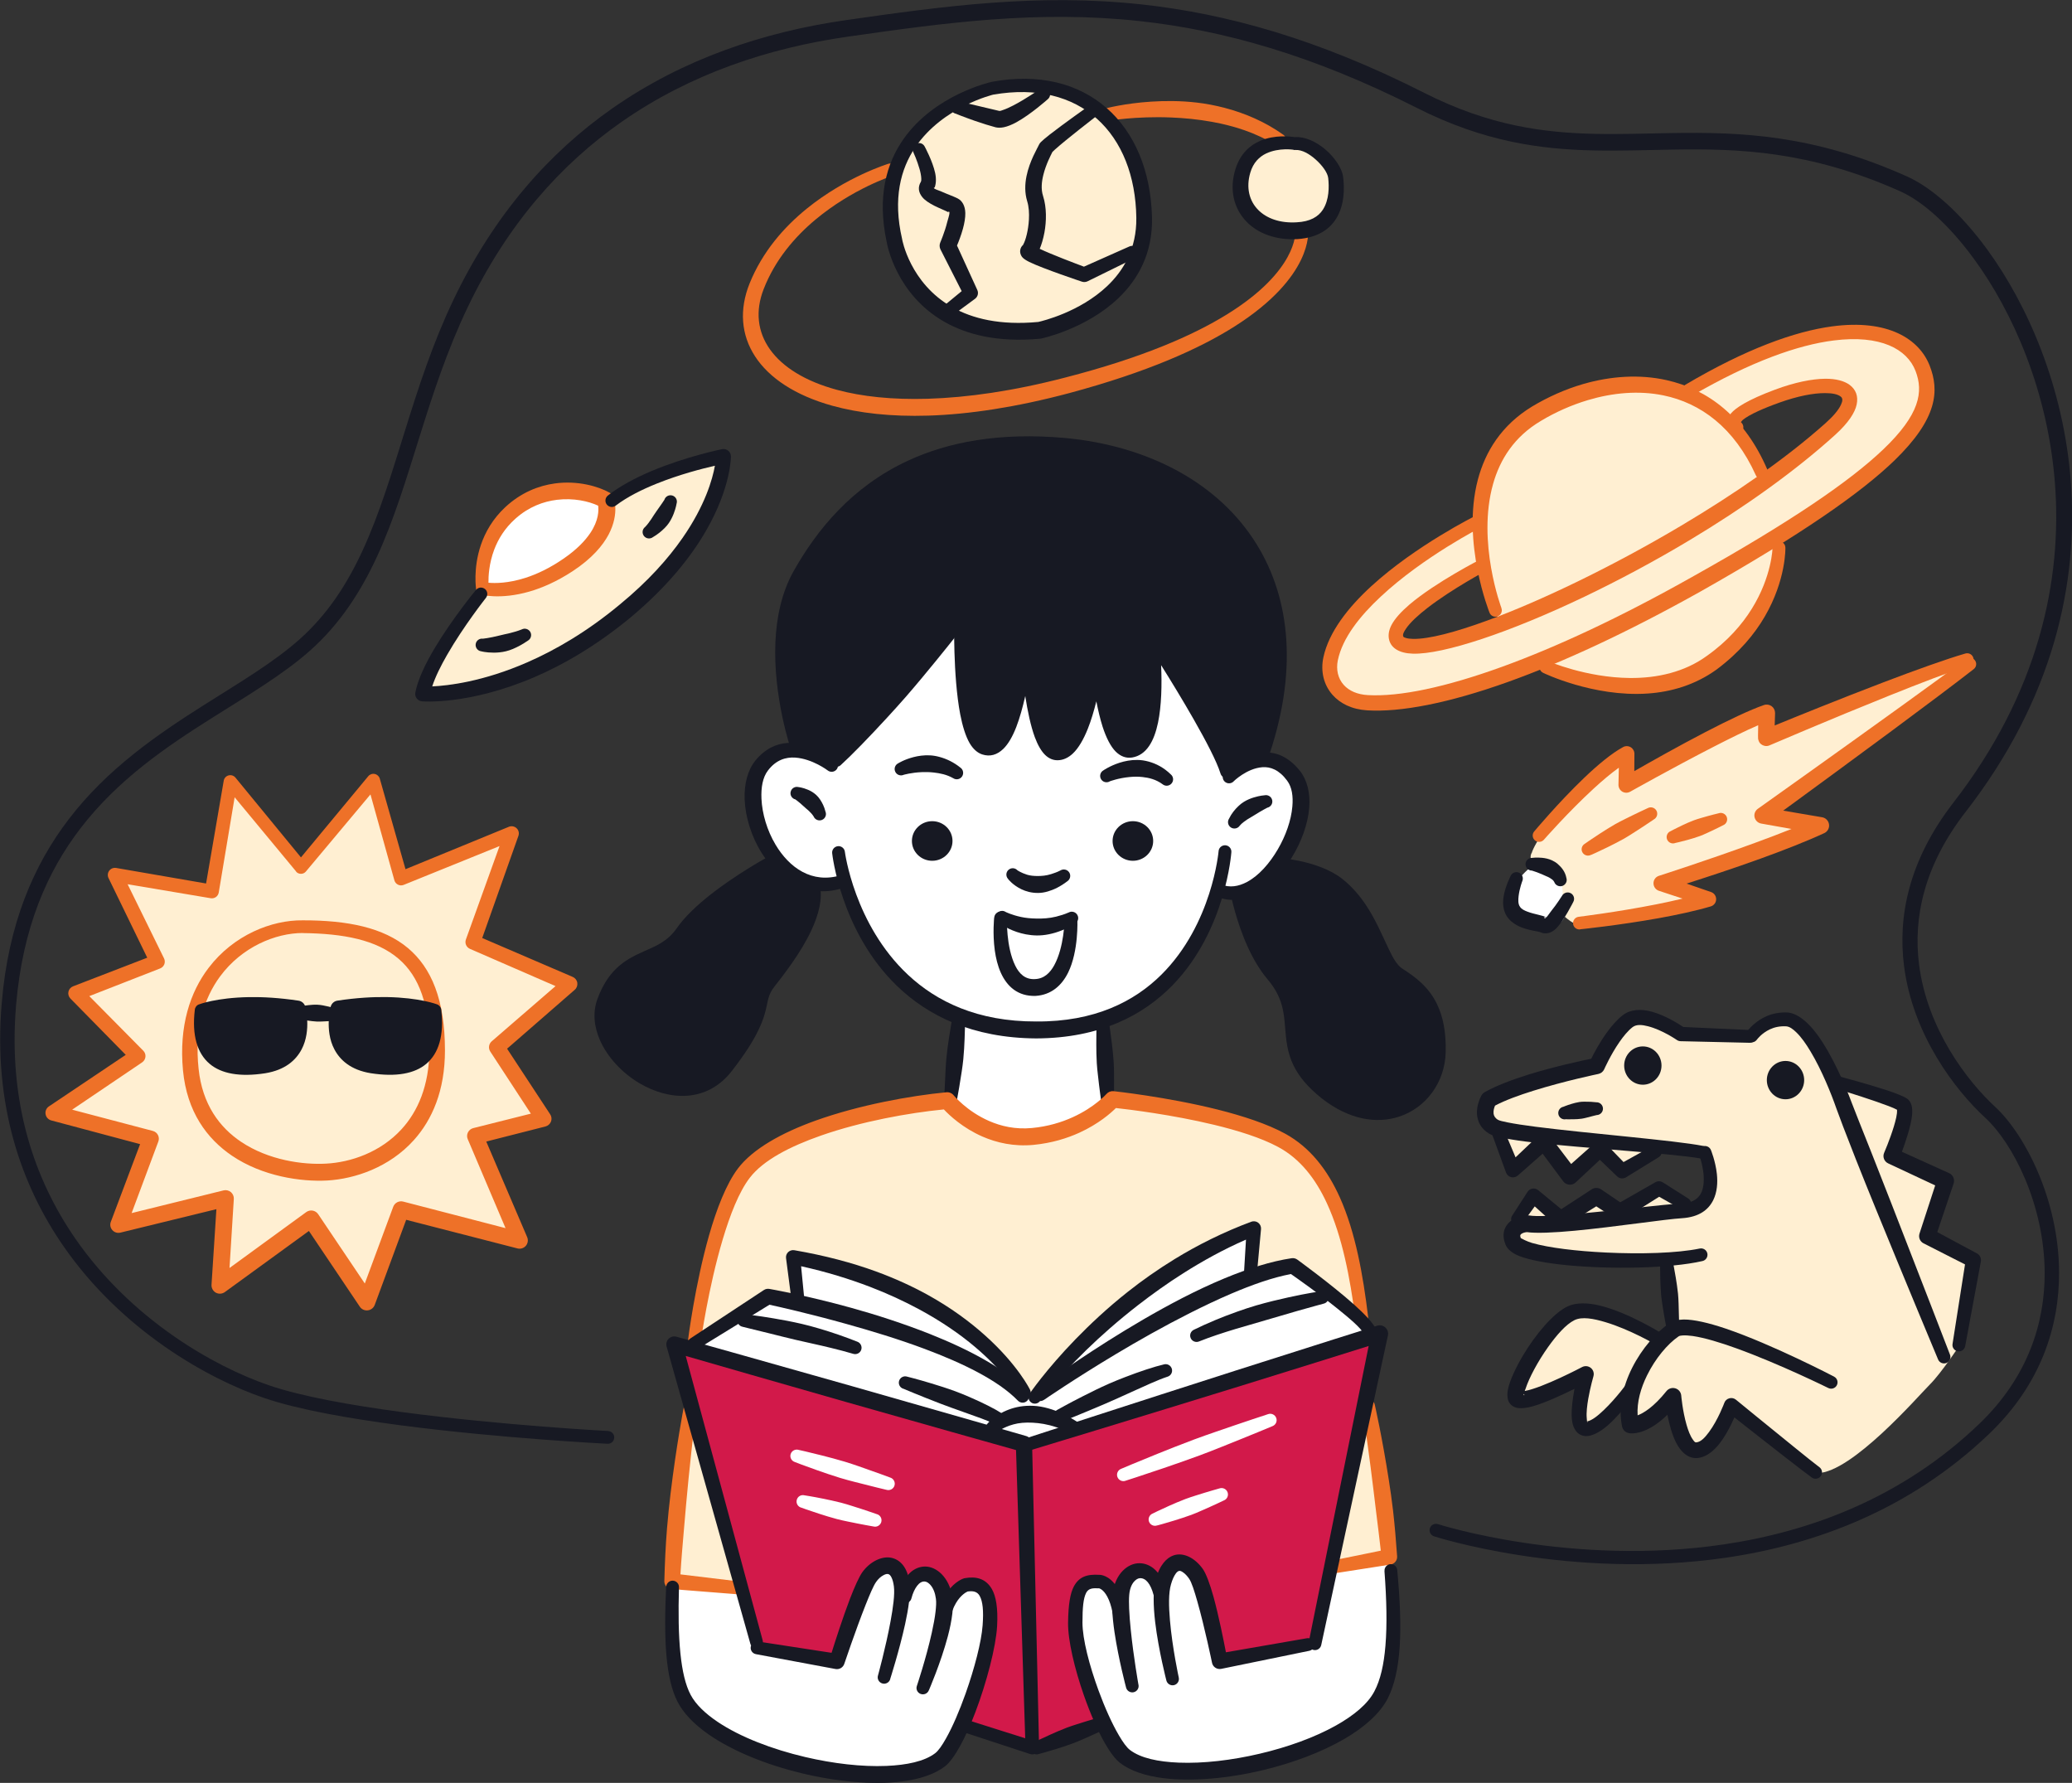<?xml version="1.0" encoding="UTF-8"?> <svg xmlns="http://www.w3.org/2000/svg" width="580" height="499" viewBox="0 0 580 499" fill="none"><rect x="0" y="0" width="580" height="499" fill="#333333" stroke="none"/><g clip-path="url(#clip0_415_4028)"><path fill-rule="evenodd" clip-rule="evenodd" d="M170.201 400.511C170.201 400.511 140.602 398.959 112.642 395.233C98.287 393.323 84.365 390.842 75.183 387.686C59.748 382.377 36.697 369.257 21.051 346.617C9.658 330.119 2.2 308.566 4.506 281.281C6.336 259.664 13.213 243.969 22.532 231.831C33.048 218.141 46.61 208.968 59.42 200.894C69.565 194.497 79.256 188.766 86.714 182.159C95.134 174.686 100.974 165.672 105.597 155.644C115.043 135.125 119.296 110.237 130.986 85.855C142.051 62.749 156.988 45.977 174.041 34.082C193.305 20.635 215.266 13.405 237.344 10.259C264.637 6.354 290.46 2.807 319.001 5.9C342.264 8.423 367.357 15.379 396.565 30.177C406.064 34.99 414.834 37.913 423.202 39.676C438.837 42.959 453.055 42.125 467.982 41.872C486.653 41.555 506.488 42.178 531.919 53.545C538.277 56.385 545.64 63.024 552.527 72.418C563.539 87.448 573.187 109.519 575.197 134.925C577.387 162.473 570.574 193.928 546.814 224.622C534.204 240.908 531.211 256.677 532.998 270.473C535.484 289.767 547.417 305.22 555.711 312.841C563.38 319.881 572.224 336.991 572.351 356.085C572.425 370.197 567.697 385.396 554.092 398.463C532.427 419.267 506.636 428.682 482.548 432.25C439.884 438.572 402.52 426.582 402.52 426.582C401.568 426.276 400.563 426.793 400.256 427.732C399.96 428.672 400.468 429.685 401.42 429.991C401.42 429.991 439.535 442.33 483.109 435.976C507.916 432.355 534.479 422.676 556.822 401.302C571.378 387.38 576.445 371.147 576.382 356.074C576.308 335.65 566.702 317.379 558.525 309.822C550.728 302.634 539.504 288.1 537.188 269.945C535.548 257.078 538.446 242.407 550.22 227.239C574.827 195.564 581.862 163.054 579.651 134.587C577.609 108.252 567.612 85.358 556.219 69.758C548.771 59.562 540.7 52.469 533.823 49.387C507.609 37.639 487.161 36.932 467.929 37.238C453.341 37.47 439.461 38.315 424.196 35.106C416.188 33.417 407.799 30.609 398.712 26.007C368.912 10.903 343.301 3.81 319.53 1.235C290.587 -1.9 264.394 1.678 236.709 5.647C213.923 8.919 191.284 16.434 171.417 30.324C153.783 42.653 138.338 60.016 126.923 83.933C115.266 108.368 111.034 133.278 101.608 153.839C97.261 163.328 91.781 171.867 83.847 178.939C76.569 185.42 67.079 191.004 57.157 197.284C43.965 205.633 30.033 215.164 19.232 229.297C9.531 241.995 2.316 258.387 0.465 280.964C-1.873 309.347 5.945 331.755 17.835 348.886C34.095 372.308 58.003 385.839 74.008 391.296C83.371 394.494 97.567 397.006 112.208 398.927C140.316 402.601 170.063 404.089 170.063 404.089C171.047 404.142 171.893 403.382 171.936 402.4C171.989 401.418 171.238 400.585 170.254 400.532L170.201 400.511Z" fill="#171923"></path><path fill-rule="evenodd" clip-rule="evenodd" d="M37.999 295.499L17.339 310.603L41.987 318.065L34.297 343.271L62.796 336.199L61.59 359.219L85.709 342.373L102.223 362.206L111.987 339.196L143.183 346.332L133.705 318.202L150.61 313.337L139.164 293.704L159.178 276.521L133.43 263.812L142.168 235.409L113.658 244.961L104.529 220.621L85.773 241.816L64.636 220.917L59.855 249.12L33.535 245.531L43.712 268.921L22.533 277.439L38.01 295.488L37.999 295.499Z" fill="#FFEFD2"></path><path fill-rule="evenodd" clip-rule="evenodd" d="M84.757 257.584C76.04 257.468 65.388 261.701 58.406 270.873C53.233 277.649 50.059 287.138 51.222 299.583C52.323 311.141 57.898 318.687 64.911 323.448C73.459 329.243 84.228 330.805 91.612 330.404C99.366 329.95 109.004 326.72 115.848 319.099C120.958 313.41 124.554 305.272 124.554 293.989C124.544 279.834 120.767 270.873 114.198 265.353C107.343 259.6 97.282 257.563 84.757 257.584ZM84.736 261.152C96.182 261.289 105.407 263.041 111.606 268.372C117.371 273.332 120.344 281.407 120.206 293.957C120.111 303.879 116.969 311.035 112.442 316.007C106.454 322.572 98.086 325.316 91.348 325.675C84.768 326.055 75.173 324.714 67.514 319.595C61.442 315.542 56.628 309.082 55.592 299.14C54.396 287.983 57.073 279.412 61.621 273.259C67.683 265.068 77.035 261.152 84.736 261.131V261.152Z" fill="#EE7128"></path><path fill-rule="evenodd" clip-rule="evenodd" d="M84.26 239.99L65.905 217.634C65.44 217.075 64.689 216.832 63.98 217.022C63.282 217.212 62.742 217.792 62.626 218.51L57.686 247.273L32.508 242.924C31.778 242.797 31.027 243.093 30.572 243.694C30.128 244.296 30.054 245.088 30.382 245.763L41.215 268.045L20.449 276.056C19.793 276.309 19.306 276.879 19.158 277.566C19.01 278.252 19.221 278.969 19.708 279.476L35.195 295.235L13.689 309.663C12.98 310.138 12.61 310.993 12.758 311.838C12.895 312.682 13.52 313.368 14.355 313.59L39.215 320.229L31.017 341.983C30.721 342.775 30.879 343.661 31.451 344.294C32.011 344.928 32.879 345.192 33.704 344.991L60.574 338.426L59.209 359.589C59.156 360.496 59.632 361.351 60.415 361.795C61.208 362.227 62.203 362.164 62.933 361.636L86.47 344.527L100.72 365.721C101.207 366.46 102.074 366.851 102.963 366.745C103.841 366.639 104.592 366.048 104.899 365.215L113.7 341.402L144.854 349.414C145.711 349.635 146.621 349.35 147.192 348.685C147.764 348.02 147.912 347.081 147.573 346.268L136.116 319.501L152.693 315.279C153.391 315.099 153.963 314.593 154.227 313.928C154.492 313.252 154.418 312.492 154.016 311.89L141.945 293.514L160.881 277.027C161.442 276.542 161.706 275.803 161.601 275.075C161.495 274.346 161.008 273.723 160.331 273.428L134.984 262.535L145.119 233.942C145.383 233.192 145.193 232.358 144.611 231.809C144.029 231.261 143.194 231.102 142.453 231.398L113.51 243.272L106.316 217.94C106.136 217.275 105.586 216.768 104.909 216.621C104.232 216.473 103.523 216.716 103.079 217.254L84.228 239.99H84.26ZM82.853 243.927C83.191 244.338 83.699 244.57 84.238 244.57C84.778 244.57 85.286 244.338 85.624 243.927L103.703 222.342L110.4 246.396C110.548 246.924 110.918 247.368 111.415 247.61C111.912 247.853 112.494 247.874 113.002 247.663L139.83 236.802L130.414 262.957C130.044 263.992 130.541 265.132 131.557 265.575L155.507 275.993L137.64 291.445C136.815 292.163 136.635 293.388 137.238 294.306L148.599 311.69L132.467 315.743C131.821 315.901 131.293 316.345 130.986 316.936C130.69 317.527 130.668 318.224 130.933 318.836L141.512 343.735L112.864 336.304C111.701 335.998 110.484 336.632 110.072 337.761L102.116 359.23L89.073 339.84C88.713 339.312 88.153 338.943 87.528 338.827C86.894 338.711 86.238 338.869 85.719 339.249L64.245 354.892L65.451 335.565C65.493 334.827 65.186 334.119 64.625 333.644C64.054 333.169 63.292 333.001 62.584 333.169L36.846 339.524L44.325 319.48C44.547 318.888 44.505 318.234 44.219 317.675C43.933 317.115 43.426 316.704 42.801 316.535L20.195 310.582L39.776 297.346C40.305 296.987 40.654 296.417 40.717 295.784C40.781 295.15 40.559 294.527 40.104 294.074L24.997 278.8L44.822 271.053C45.361 270.842 45.774 270.42 45.996 269.892C46.197 269.354 46.176 268.763 45.922 268.245L35.724 247.484L58.987 251.4C59.495 251.484 60.013 251.368 60.436 251.072C60.859 250.777 61.134 250.323 61.23 249.816L65.683 223.144L82.905 243.927H82.853Z" fill="#EE7128"></path><path fill-rule="evenodd" clip-rule="evenodd" d="M56.3 282.78C56.3 282.78 65.725 279.413 83.233 282.336C83.233 282.336 86.883 295.9 73.871 298.127C60.859 300.343 55.094 295.171 56.3 282.79V282.78Z" fill="#171923"></path><path fill-rule="evenodd" clip-rule="evenodd" d="M55.707 281.101C55.062 281.333 54.597 281.925 54.533 282.621C53.676 289.809 55.231 294.812 58.669 297.736C61.928 300.501 67.101 301.494 74.252 300.385C79.827 299.478 82.831 296.733 84.439 293.683C87.253 288.321 85.455 281.745 85.455 281.745C85.222 280.88 84.503 280.225 83.614 280.077C78.23 279.265 73.596 279.011 69.735 279.075C60.51 279.233 55.697 281.112 55.697 281.112L55.707 281.101ZM58.024 284.183C59.822 283.782 63.789 283.107 69.735 283.223C73.004 283.286 76.854 283.592 81.276 284.331C81.488 286.02 81.583 288.944 80.25 291.498C79.203 293.514 77.172 295.224 73.501 295.878C67.979 296.902 63.927 296.596 61.325 294.538C58.807 292.553 57.834 289.07 58.024 284.183Z" fill="#171923"></path><path fill-rule="evenodd" clip-rule="evenodd" d="M121.729 282.78C121.729 282.78 112.303 279.413 94.796 282.336C94.796 282.336 91.146 295.9 104.158 298.127C117.17 300.343 122.935 295.171 121.729 282.79V282.78Z" fill="#171923"></path><path fill-rule="evenodd" clip-rule="evenodd" d="M123.517 282.61C123.443 281.924 122.988 281.344 122.332 281.101C122.332 281.101 117.519 279.222 108.294 279.064C104.433 279.001 99.81 279.254 94.415 280.067C93.526 280.214 92.807 280.869 92.574 281.734C92.574 281.734 90.775 288.31 93.59 293.672C95.197 296.723 98.202 299.467 103.777 300.375C110.928 301.483 116.101 300.491 119.359 297.725C122.808 294.802 124.352 289.788 123.517 282.61ZM120.015 284.173C120.216 289.06 119.232 292.532 116.715 294.527C114.112 296.585 110.061 296.891 104.538 295.868C100.868 295.213 98.837 293.503 97.789 291.487C96.456 288.933 96.552 286.009 96.763 284.32C101.185 283.592 105.025 283.286 108.304 283.212C114.25 283.085 118.217 283.761 120.015 284.173Z" fill="#171923"></path><path fill-rule="evenodd" clip-rule="evenodd" d="M83.974 285.281C83.974 285.281 84.863 285.471 86.312 285.661C86.989 285.756 87.782 285.872 88.66 285.914C89.115 285.935 89.581 285.914 90.067 285.904C91.136 285.872 92.236 285.766 93.368 285.756C94.352 285.893 95.261 285.196 95.388 284.225C95.526 283.244 94.828 282.336 93.844 282.209C92.659 281.882 91.517 281.587 90.374 281.386C89.856 281.302 89.359 281.217 88.872 281.207C87.93 281.164 87.084 281.238 86.354 281.323C84.789 281.492 83.837 281.734 83.837 281.734C82.853 281.766 82.08 282.6 82.123 283.581C82.154 284.563 82.98 285.334 83.974 285.291V285.281Z" fill="#171923"></path><path fill-rule="evenodd" clip-rule="evenodd" d="M135.588 165.06C135.588 165.06 132.731 149.997 146.23 141.765C159.728 133.532 166.372 139.073 169.82 140.477C169.82 140.477 172.994 146.599 163.018 154.631C153.032 162.664 141.882 164.88 135.598 165.06H135.588Z" fill="white"></path><path fill-rule="evenodd" clip-rule="evenodd" d="M170.709 140.414C170.709 140.414 192.797 131.104 201.652 129.057C201.652 129.057 203.746 138.831 190.449 157.703C177.151 176.586 142.76 191.015 120.016 193.96C120.016 193.96 120.312 183.521 135.175 165.556C135.175 165.556 153.846 163.572 161.749 156.489C169.662 149.417 168.434 145.607 170.698 140.414H170.709Z" fill="#FFEFD2"></path><path fill-rule="evenodd" clip-rule="evenodd" d="M133.271 164.933C133.377 165.64 133.884 166.231 134.583 166.411C134.583 166.411 139.914 167.962 148.24 165.556C151.773 164.532 155.856 162.769 160.31 159.856C165.758 156.267 168.731 152.678 170.36 149.618C173.576 143.517 171.714 139.105 171.714 139.105C171.513 138.598 171.153 138.176 170.667 137.901C167.461 136.107 161.685 134.439 155.338 135.305C150.736 135.928 145.838 137.859 141.438 141.944C137.894 145.248 135.81 148.995 134.614 152.51C132.35 159.17 133.281 164.922 133.281 164.922L133.271 164.933ZM136.73 163.117C136.709 161.281 136.878 157.724 138.338 153.84C139.438 150.926 141.279 147.823 144.326 145.132C148.028 141.838 152.112 140.35 155.909 139.886C160.522 139.326 164.753 140.276 167.44 141.532C167.609 142.82 167.609 145.649 165.25 149.164C163.769 151.37 161.463 153.787 157.877 156.267C153.899 159.022 150.239 160.721 147.065 161.735C142.21 163.286 138.528 163.265 136.719 163.096L136.73 163.117Z" fill="#EE7128"></path><path fill-rule="evenodd" clip-rule="evenodd" d="M133.218 165.123C133.218 165.123 126.701 173.018 121.74 181.304C119.084 185.737 116.916 190.286 116.26 193.864C116.154 194.445 116.302 195.036 116.672 195.5C117.032 195.965 117.572 196.25 118.154 196.292C118.154 196.292 131.112 197.432 149.488 189.568C157.644 186.075 166.858 180.776 176.495 172.828C186.968 164.078 193.527 155.666 197.632 148.552C204.709 136.265 204.603 127.748 204.603 127.748C204.603 127.125 204.328 126.544 203.841 126.143C203.365 125.753 202.73 125.584 202.127 125.71C202.127 125.71 192.162 127.716 182.366 131.843C177.966 133.701 173.607 135.98 170.169 138.683C169.386 139.284 169.249 140.414 169.841 141.195C170.455 141.976 171.576 142.124 172.359 141.511C175.596 139.052 179.701 137.015 183.826 135.358C190.174 132.803 196.574 131.157 200.118 130.355C199.451 134.091 197.378 141.48 191.041 150.589C187.074 156.299 181.457 162.653 173.491 169.197C164.287 176.85 155.454 181.937 147.668 185.346C135.185 190.814 125.379 191.912 120.989 192.112C121.867 189.4 123.411 186.317 125.157 183.278C129.832 175.15 136.01 167.35 136.01 167.35C136.624 166.59 136.508 165.461 135.746 164.848C134.984 164.236 133.852 164.352 133.239 165.112L133.218 165.123Z" fill="#171923"></path><path fill-rule="evenodd" clip-rule="evenodd" d="M134.656 182.275C134.656 182.275 135.968 182.665 138.221 182.665C139.205 182.665 140.358 182.581 141.638 182.275C142.273 182.127 142.929 181.895 143.595 181.621C144.928 181.061 146.304 180.312 147.732 179.33C148.599 178.855 148.927 177.768 148.462 176.902C147.986 176.037 146.896 175.71 146.029 176.174C144.865 176.639 143.765 176.934 142.728 177.198C142.188 177.335 141.681 177.43 141.184 177.546C140.644 177.673 140.136 177.778 139.671 177.905C136.931 178.591 135.175 178.76 135.175 178.76C134.191 178.623 133.292 179.298 133.154 180.269C133.017 181.241 133.704 182.148 134.667 182.285L134.656 182.275Z" fill="#171923"></path><path fill-rule="evenodd" clip-rule="evenodd" d="M186.006 139.843C186.006 139.843 185.107 141.237 183.742 143.116C183.499 143.453 183.255 143.823 183.012 144.192C182.779 144.54 182.557 144.92 182.303 145.29C181.785 146.029 181.267 146.799 180.579 147.496C179.786 148.098 179.648 149.227 180.251 150.008C180.854 150.789 181.986 150.937 182.769 150.335C184.038 149.596 185.128 148.72 186.069 147.77C186.493 147.338 186.895 146.884 187.212 146.409C187.826 145.512 188.249 144.614 188.566 143.812C189.222 142.123 189.391 140.952 189.391 140.952C189.698 140.023 189.19 139.01 188.249 138.704C187.318 138.397 186.302 138.904 185.995 139.833L186.006 139.843Z" fill="#171923"></path><path fill-rule="evenodd" clip-rule="evenodd" d="M286.219 23.812C286.219 23.812 267.6 22.904 257.243 37.554C246.887 52.205 245.046 80.851 269.42 91.132C269.42 91.132 312.528 98.816 319.193 69.156C319.193 69.156 323.625 48.205 310.465 34.641C297.305 21.078 288.641 24.012 286.219 23.801V23.812Z" fill="#FFEFD2"></path><path fill-rule="evenodd" clip-rule="evenodd" d="M365.199 40.742C365.199 40.742 351.775 36.594 347.871 46.21C343.978 55.826 350.58 63.773 359.857 64.46C369.135 65.146 371.674 60.903 373.472 53.82C375.281 46.738 370.267 44.616 365.199 40.742Z" fill="#FFEFD2"></path><path fill-rule="evenodd" clip-rule="evenodd" d="M248.643 45.85C248.643 45.85 236.847 49.439 225.761 58.453C219.467 63.572 213.426 70.433 209.829 79.331C203.958 93.897 212.03 107.766 233.06 113.582C240.391 115.609 249.362 116.654 259.856 116.326C271.218 115.968 284.409 113.994 299.304 110.025C321.118 104.167 335.748 97.602 345.576 91.374C367.664 77.368 366.151 64.744 366.151 64.744C366.067 63.762 365.189 63.034 364.194 63.118C363.21 63.214 362.48 64.079 362.576 65.071C362.576 65.071 363.189 75.795 343.449 87.997C333.812 93.96 319.467 100.188 298.151 105.676C283.627 109.455 270.773 111.271 259.708 111.608C249.753 111.904 241.259 110.996 234.277 109.107C216.536 104.315 208.941 93.222 213.775 80.893C216.991 72.65 222.513 66.275 228.257 61.472C238.614 52.817 249.701 49.239 249.701 49.239C250.642 48.943 251.16 47.94 250.875 47.011C250.579 46.072 249.574 45.555 248.643 45.84V45.85Z" fill="#EE7128"></path><path fill-rule="evenodd" clip-rule="evenodd" d="M310.317 33.807C310.317 33.807 317.828 32.477 327.772 32.878C331.379 33.026 335.283 33.374 339.313 34.113C345.322 35.211 351.574 37.1 357.202 40.678C358.027 41.227 359.148 41.016 359.698 40.193C360.249 39.37 360.037 38.261 359.212 37.702C354.071 34.039 348.39 31.643 342.73 30.166C340.16 29.501 337.599 29.015 335.092 28.72C330.448 28.171 326.047 28.202 322.239 28.445C314.686 28.931 309.534 30.334 309.534 30.334C308.571 30.556 307.968 31.506 308.191 32.467C308.413 33.427 309.365 34.029 310.328 33.807H310.317Z" fill="#EE7128"></path><path fill-rule="evenodd" clip-rule="evenodd" d="M277.354 22.978C277.354 22.978 261.623 26.451 252.875 38.969C248.178 45.692 245.459 55.002 248.209 67.752C248.368 68.671 250.917 82.34 264.257 90.013C270.52 93.612 279.205 95.913 291.201 94.794C291.286 94.794 291.371 94.773 291.466 94.752C291.466 94.752 304.002 92.124 313.078 83.437C318.494 78.255 322.705 70.951 322.472 60.87C322.165 47.867 317.616 37.058 309.703 30.177C301.949 23.432 290.947 20.392 277.417 22.936L277.343 22.967L277.354 22.978ZM278.073 26.482C290.26 24.361 300.151 27.063 307.038 33.216C314.062 39.486 317.923 49.281 318.082 60.965C318.188 69.547 314.538 75.722 309.894 80.102C302.214 87.353 291.857 89.834 290.63 90.108C279.956 91.111 272.191 89.179 266.585 86.002C254.662 79.257 252.536 66.993 252.536 66.993C252.536 66.95 252.536 66.908 252.515 66.866C249.902 55.572 252.113 47.265 256.196 41.238C263.95 29.786 278.158 26.451 278.158 26.451L278.084 26.482H278.073Z" fill="#171923"></path><path fill-rule="evenodd" clip-rule="evenodd" d="M362.459 38.388C361.285 38.198 356.863 37.66 352.811 39.391C349.934 40.615 347.268 42.927 345.893 47.128C343.989 53.039 345.374 58.358 348.908 62.021C352.081 65.325 357.117 67.267 363.231 66.919C368.965 66.518 372.244 64.1 374.085 61.092C376.402 57.324 376.381 52.49 375.947 49.355C375.651 47.181 373.651 44.025 370.827 41.692C368.309 39.613 365.22 38.177 362.47 38.378L362.459 38.388ZM362.099 41.956C362.258 41.988 362.417 41.998 362.575 41.977C364.501 41.861 366.564 43.117 368.277 44.637C370.15 46.294 371.641 48.363 371.8 49.851C372.054 52.226 372.107 55.899 370.287 58.707C369.018 60.66 366.743 62.042 362.935 62.222C358.386 62.496 354.62 61.187 352.219 58.77C349.701 56.248 348.76 52.543 349.976 48.363C350.801 45.502 352.526 43.867 354.419 42.959C358.016 41.259 362.089 41.914 362.089 41.914L362.099 41.956Z" fill="#171923"></path><path fill-rule="evenodd" clip-rule="evenodd" d="M286.43 68.512C286.07 68.808 285.848 69.156 285.71 69.515C285.52 70.032 285.478 70.623 285.742 71.278C285.848 71.531 286.007 71.848 286.324 72.154C286.599 72.439 287.213 72.872 288.112 73.315C291.941 75.194 302.827 78.825 302.827 78.825C303.345 79.004 303.906 78.972 304.392 78.751L317.658 72.238C318.547 71.816 318.949 70.75 318.515 69.853C318.092 68.956 317.034 68.565 316.124 68.987L303.419 74.634C301.177 73.8 294.491 71.278 291.042 69.642C291.529 68.491 292.026 66.887 292.364 65.05C292.936 61.905 293.01 58.105 291.984 54.875C291.338 52.912 291.592 50.769 292.079 48.859C292.809 45.956 294.121 43.497 294.586 42.547C294.723 42.41 294.999 42.125 295.274 41.882C298.352 39.106 306.646 32.699 306.646 32.699C307.439 32.119 307.598 31 307.016 30.208C306.424 29.416 305.313 29.248 304.519 29.839C304.519 29.839 297.664 34.683 293.845 37.66C292.671 38.578 291.772 39.349 291.359 39.771C291 40.14 290.841 40.478 290.756 40.668C290.46 41.375 288.196 45.059 287.34 49.302C286.874 51.582 286.832 53.999 287.519 56.269C288.027 57.904 288.112 59.73 288.017 61.472C287.847 64.438 287.128 67.193 286.44 68.417L286.398 68.512H286.43ZM289.424 72.048C289.318 72.133 289.223 72.196 289.127 72.249C289.233 72.186 289.328 72.122 289.424 72.048Z" fill="#171923"></path><path fill-rule="evenodd" clip-rule="evenodd" d="M265.78 59.572C265.78 60.163 265.336 61.377 265.145 62.169C264.468 64.934 263.22 67.826 263.22 67.826C262.945 68.449 262.956 69.156 263.241 69.769L269.197 81.485L264.045 85.728C263.262 86.34 263.125 87.469 263.738 88.24C264.352 89.021 265.473 89.158 266.256 88.546L272.974 83.596C273.725 83.015 273.968 81.981 273.556 81.126L267.885 68.724C268.34 67.668 269.038 65.863 269.546 64.016C269.969 62.475 270.244 60.892 270.213 59.625C270.17 57.609 269.345 56.184 268.076 55.54C266.901 54.939 265.071 54.316 263.474 53.588C262.892 53.324 261.866 53.039 261.517 52.754C262.025 51.667 262.13 50.115 261.771 48.416C261.051 45.059 258.83 40.995 258.83 40.995C258.375 40.119 257.307 39.782 256.429 40.225C255.551 40.679 255.212 41.745 255.667 42.621C255.667 42.621 256.725 44.88 257.402 47.297C257.666 48.205 257.857 49.144 257.888 49.967C257.899 50.326 257.899 50.643 257.772 50.875C256.852 52.427 257.127 53.841 258.153 55.15C258.851 56.036 260.11 56.86 261.549 57.588C262.998 58.316 264.659 58.95 265.77 59.551L265.78 59.572ZM265.78 59.572C265.78 59.319 265.706 59.182 265.484 59.245C265.315 59.298 265.579 59.456 265.78 59.572ZM261.517 52.764C261.58 52.564 261.602 52.342 261.506 52.448C261.369 52.553 261.401 52.659 261.517 52.764Z" fill="#171923"></path><path fill-rule="evenodd" clip-rule="evenodd" d="M267.356 31.76C267.356 31.76 270.001 32.816 272.9 33.829C275.005 34.568 277.237 35.243 278.665 35.623C279.31 35.782 280.114 35.792 280.992 35.613C282.018 35.402 283.235 34.916 284.494 34.23C288.577 31.992 293.295 27.77 293.295 27.77C294.057 27.148 294.184 26.018 293.56 25.248C292.946 24.477 291.804 24.35 291.042 24.973C291.042 24.973 287.244 27.644 283.648 29.512C282.632 30.04 281.638 30.494 280.749 30.789C280.326 30.926 279.987 31.106 279.702 31.042L268.425 28.372C267.483 28.076 266.489 28.594 266.193 29.533C265.896 30.472 266.415 31.475 267.356 31.771V31.76Z" fill="#171923"></path><path fill-rule="evenodd" clip-rule="evenodd" d="M233.324 213.518C233.324 213.518 220.133 205.76 213.881 212.969C207.629 220.178 211.723 251.168 235.535 246.217C235.535 246.217 244.358 275.687 267.134 284.501L265.791 306.687C265.791 306.687 273.968 319.227 288.101 317.728C302.234 316.24 310.835 306.993 310.835 306.993L309.322 285.387C309.322 285.387 336.086 274.241 340.688 249.553C340.688 249.553 353.605 249.521 357.963 241.9C362.321 234.28 363.802 229.013 363.75 222.849C363.697 216.674 358.132 207.037 344.412 216.79C344.412 216.79 336.086 190.825 325.402 182.359C325.402 182.359 323.095 182.834 323.17 187.7C323.244 192.556 322.683 202.636 319.922 206.932C317.161 211.227 307.968 198.086 306.857 192.819C306.857 192.819 303.123 205 299.039 208.262C294.945 211.534 288.059 200.007 287.011 191.12C287.011 191.12 285.065 202.847 279.437 205.517C273.799 208.188 273.048 203.649 271.894 197.728C270.752 191.796 269.038 174.485 269.038 174.485C269.038 174.485 266.182 172.987 259.951 181.557C253.72 190.128 233.324 213.518 233.324 213.518Z" fill="white"></path><path fill-rule="evenodd" clip-rule="evenodd" d="M188.058 442.393C188.058 442.393 186.821 465.076 190.862 473.415C194.913 481.753 220.059 496.984 244.327 496.604C268.584 496.213 269.673 483.115 270.446 481.32C271.218 479.515 277.205 460.77 277.639 455.218C278.073 449.666 275.238 442.583 270.139 444.082C265.029 445.592 265.685 449.961 265.685 449.961C265.685 449.961 264.395 441.961 260.956 441.602C257.518 441.253 254.387 443.576 253.721 445.697C253.044 447.819 253.329 438.646 249.235 438.636C245.141 438.625 243.248 441.549 240.973 446.594C238.678 451.64 235.557 463.883 235.557 463.883L213.395 461.403L207.883 445.855C207.883 445.855 188.058 441.158 188.069 442.383L188.058 442.393Z" fill="white"></path><path fill-rule="evenodd" clip-rule="evenodd" d="M311.777 447.534C311.777 447.534 308.868 441.286 304.34 443.502C299.823 445.719 300.595 447.946 301.389 454.722C302.182 461.499 307.355 485.416 315.31 492.583C323.265 499.761 339.144 496.869 351.437 494.43C363.729 492.003 378.888 485.142 384.611 477.595C390.335 470.048 391.593 451.545 388.399 436.473L373.165 437.75L367.463 459.736L341.408 464.042C341.408 464.042 336.161 441.159 332.68 439.228C329.2 437.307 324.471 441.497 324.196 444.463C324.196 444.463 320.705 439.185 317.109 440.747C313.522 442.31 312.528 444.748 311.777 447.534Z" fill="white"></path><path fill-rule="evenodd" clip-rule="evenodd" d="M193.01 378.019L286.822 404.048L385.659 373.976L361.92 354.724L351.458 357.078L350.305 345.383C350.305 345.383 326.841 355.4 316.125 364.878C305.409 374.356 292.429 389.608 292.429 389.608L286.885 390.294C286.885 390.294 257.656 352.592 221.763 352.803L223.413 363.59L215.014 363.369L193.01 378.03V378.019Z" fill="white"></path><path fill-rule="evenodd" clip-rule="evenodd" d="M207.798 443.861L188.556 441.159L193.528 395.551L207.798 443.851V443.861Z" fill="#FFEFD2"></path><path fill-rule="evenodd" clip-rule="evenodd" d="M195.379 374.884C195.379 374.884 198.161 338.49 209.988 326.32C221.815 314.15 265.093 308.366 265.093 308.366C265.093 308.366 275.83 320.05 287.043 319.048C298.257 318.055 308.37 312.134 311.956 308.018C311.956 308.018 352.346 311.068 363.284 321.961C374.223 332.854 380.168 355.41 381.025 368.361L360.798 354.681L350.505 356.972L350.738 344.084C350.738 344.084 313.078 357.605 291.074 390.357L286.927 389.671C286.927 389.671 261.295 358.122 223.381 352.813L224.089 364.403L215.002 363.157L195.368 374.894L195.379 374.884Z" fill="#FFEFD2"></path><path fill-rule="evenodd" clip-rule="evenodd" d="M383.258 393.683L388.79 434.604L371.864 438.943L383.258 393.683Z" fill="#FFEFD2"></path><path fill-rule="evenodd" clip-rule="evenodd" d="M189.677 377.533L211.755 460.57L233.114 464.94C233.114 464.94 240.688 442.573 245.427 439.776C250.167 436.979 252.441 440.452 252.843 445.687C252.843 445.687 256.271 439.301 260.936 441.623C265.612 443.946 264.924 448.463 264.924 448.463C264.924 448.463 268.722 442.32 272.943 443.946C277.153 445.571 277.851 448.189 277.174 454.342C276.497 460.496 269.748 482.651 269.748 482.651L289.879 490.113L308.455 482.841C308.455 482.841 298.691 462.881 302.468 447.503C302.468 447.503 304.023 441.56 307.979 442.595C311.936 443.629 313.353 449.951 313.353 449.951C313.353 449.951 314.104 441.37 317.818 440.547C321.52 439.734 322.895 440.98 323.996 444.252C323.996 444.252 325.011 438.415 329.2 437.866C333.389 437.306 335.114 440.579 337.092 446.32C339.07 452.062 342.191 464.781 342.191 464.781L368.014 459.841L386.241 373.406L286.441 404.111L189.656 377.533H189.677Z" fill="#D2194A"></path><path fill-rule="evenodd" clip-rule="evenodd" d="M232.024 214.479C232.024 214.479 264.564 180.502 268.626 174.592C268.626 174.592 267.833 207.703 277.174 208.779C277.174 208.779 285.595 202.573 288.409 186.139C288.409 186.139 290.07 210.563 296.861 209.951C303.653 209.339 307.186 185.347 307.186 185.347C307.186 185.347 311.862 213.371 317.405 209.898C322.948 206.426 324.228 189.21 324.736 182.054C324.736 182.054 340.731 208.948 343.905 216.168C343.905 216.168 353.51 212.009 353.468 212.062C353.426 212.125 361.201 183.901 357.826 169.831C354.441 155.761 326.503 114.301 272.371 125.595C272.371 125.595 238.318 132.751 224.048 160.237C224.048 160.237 213.913 174.982 223.445 210.046C223.445 210.046 228.173 210.922 232.045 214.468L232.024 214.479Z" fill="#171923"></path><path fill-rule="evenodd" clip-rule="evenodd" d="M215.669 241.078C215.669 241.078 199.854 248.825 192.237 260.351C192.237 260.351 187.868 266.104 181.098 268.89C174.338 271.677 168.308 276.005 168.911 285.821C169.524 295.637 177.205 301.769 189.275 303.796C201.335 305.812 208.454 292.671 210.094 288.111C211.734 283.551 211.48 279.287 214.759 275.825C218.049 272.374 229.061 261.861 228.152 248.245L215.669 241.067V241.078Z" fill="#171923"></path><path fill-rule="evenodd" clip-rule="evenodd" d="M346.084 250.767C346.084 250.767 351.109 265.734 359.456 278.717C359.456 278.717 361.561 282.58 361.889 289.05C362.217 295.52 367.115 306.899 381.311 311.026C395.508 315.142 402.998 302.275 402.098 291.414C401.21 280.553 395.455 277.376 391.118 272.405C386.791 267.433 381.851 257.828 379.143 252.53C376.424 247.231 367.22 240.55 357.858 242.207C357.858 242.207 353.214 247.347 346.095 250.777L346.084 250.767Z" fill="#171923"></path><path fill-rule="evenodd" clip-rule="evenodd" d="M232.944 238.819C232.944 238.819 235.261 260.731 251.182 276.036C259.719 284.227 272.128 290.528 290.048 290.634C307.916 290.57 319.997 284.153 328.153 275.825C343.196 260.446 344.687 238.502 344.687 238.502C344.761 237.521 344.021 236.655 343.037 236.581C342.053 236.507 341.175 237.246 341.112 238.228C341.112 238.228 339.356 258.641 325.095 272.796C317.532 280.3 306.413 286.01 290.059 285.894C273.577 285.947 262.141 280.279 254.197 272.859C239.101 258.768 236.499 238.397 236.499 238.397C236.393 237.426 235.494 236.718 234.52 236.835C233.537 236.951 232.838 237.827 232.944 238.808V238.819Z" fill="#171923"></path><path fill-rule="evenodd" clip-rule="evenodd" d="M233.917 212.853C233.917 212.853 227.327 207.407 220.398 207.934C217.309 208.167 214.167 209.539 211.427 212.895C209.311 215.534 208.274 219.408 208.444 223.735C208.634 228.654 210.337 234.174 213.246 238.787C218.176 246.587 226.47 251.875 236.572 248.339C237.514 248.033 238.022 247.02 237.715 246.08C237.408 245.141 236.393 244.624 235.451 244.94C227.242 247.463 220.905 242.787 217.108 236.433C214.717 232.433 213.342 227.746 213.151 223.545C213.014 220.432 213.479 217.592 214.96 215.661C217.213 212.674 219.996 211.861 222.598 212.04C227.411 212.368 231.675 215.619 231.675 215.619C232.436 216.231 233.568 216.115 234.182 215.355C234.795 214.595 234.679 213.465 233.917 212.853Z" fill="#171923"></path><path fill-rule="evenodd" clip-rule="evenodd" d="M345.312 218.69C345.312 218.69 348.951 215.08 353.33 214.732C355.615 214.552 358.059 215.46 360.281 218.468C361.688 220.336 362.005 222.912 361.762 225.709C361.434 229.604 359.91 233.921 357.678 237.731C355.383 241.647 352.389 245.077 349.057 246.851C346.698 248.107 344.201 248.54 341.757 247.526C340.848 247.125 339.79 247.526 339.388 248.445C338.996 249.352 339.398 250.408 340.308 250.809C344.518 252.772 349.014 251.854 353.129 249.131C356.314 247.02 359.265 243.779 361.561 240.064C364.279 235.683 366.11 230.638 366.48 226.1C366.808 222.046 365.961 218.384 363.867 215.734C360.302 211.291 356.409 210.246 352.939 210.679C347.301 211.375 342.762 216.231 342.762 216.231C342.085 216.938 342.106 218.067 342.805 218.743C343.513 219.429 344.645 219.397 345.333 218.69H345.312Z" fill="#171923"></path><path fill-rule="evenodd" clip-rule="evenodd" d="M222.609 223.714C222.609 223.714 223.614 224.421 224.872 225.593C225.105 225.804 225.348 226.005 225.592 226.237C225.824 226.448 226.089 226.638 226.332 226.87C226.808 227.345 227.337 227.831 227.75 228.506C228.131 229.424 229.178 229.857 230.098 229.477C231.019 229.097 231.452 228.052 231.061 227.134C230.733 225.783 230.172 224.685 229.527 223.725C229.21 223.25 228.85 222.838 228.459 222.479C227.708 221.804 226.914 221.35 226.184 221.044C224.64 220.389 223.518 220.294 223.518 220.294C222.566 220.041 221.593 220.6 221.339 221.55C221.075 222.5 221.646 223.471 222.598 223.735L222.609 223.714Z" fill="#171923"></path><path fill-rule="evenodd" clip-rule="evenodd" d="M353.996 222.585C353.996 222.585 352.737 222.648 350.981 223.187C350.124 223.451 349.141 223.831 348.189 224.422C347.67 224.738 347.173 225.129 346.707 225.572C345.66 226.554 344.719 227.715 344.042 229.119C343.492 229.953 343.735 231.061 344.56 231.599C345.385 232.137 346.506 231.905 347.046 231.071C347.66 230.354 348.4 229.858 349.119 229.361C349.479 229.119 349.849 228.918 350.209 228.707C350.59 228.475 350.96 228.253 351.309 228.042C353.224 226.828 354.758 226.058 354.758 226.058C355.721 225.847 356.334 224.897 356.112 223.936C355.9 222.976 354.938 222.374 353.975 222.585H353.996Z" fill="#171923"></path><path fill-rule="evenodd" clip-rule="evenodd" d="M267.515 172.311C267.515 172.311 260.967 179.446 253.477 187.933C250.759 191.015 247.945 194.297 245.247 197.453C240.243 203.29 235.684 208.694 232.86 211.544C232.151 212.23 232.13 213.36 232.817 214.077C233.505 214.795 234.647 214.816 235.356 214.13C238.308 211.449 243.174 206.457 248.326 200.852C250.082 198.942 251.87 196.968 253.615 194.973C256.641 191.49 259.539 187.975 262.067 184.882C266.881 178.993 270.266 174.591 270.266 174.591C270.901 173.842 270.805 172.712 270.044 172.079C269.293 171.446 268.161 171.551 267.526 172.301L267.515 172.311Z" fill="#171923"></path><path fill-rule="evenodd" clip-rule="evenodd" d="M296.036 208.072C295.972 208.03 295.771 207.882 295.666 207.755C295.433 207.502 295.221 207.185 295.01 206.816C293.899 204.863 293.021 201.813 292.312 198.467C290.419 189.537 289.763 178.57 289.763 178.57C289.699 177.43 288.779 176.523 287.636 176.47C286.494 176.417 285.499 177.24 285.341 178.37C284.516 184.344 283.405 192.44 281.596 198.762C280.771 201.665 279.829 204.177 278.634 205.845C277.915 206.858 277.185 207.586 276.18 207.28C275.439 207.048 274.963 206.203 274.445 205.127C273.334 202.773 272.562 199.322 272.022 195.575C270.541 185.537 270.679 173.483 270.679 173.483C270.689 172.501 269.917 171.689 268.923 171.667C267.939 171.646 267.124 172.427 267.114 173.42C267.114 173.42 266.722 189.104 268.785 199.913C269.42 203.195 270.298 206.056 271.419 207.987C272.403 209.666 273.62 210.721 274.952 211.154C277.153 211.861 279.12 211.27 280.845 209.602C282.22 208.272 283.458 206.13 284.494 203.438C285.457 200.937 286.282 197.949 286.991 194.804C287.636 198.984 288.514 203.185 289.667 206.32C290.493 208.547 291.498 210.278 292.577 211.312C293.634 212.325 294.809 212.79 296.036 212.779C297.549 212.769 299.008 212.135 300.331 210.879C301.886 209.412 303.314 206.963 304.509 203.955C305.43 201.654 306.213 199.005 306.89 196.292C307.376 198.762 307.948 201.211 308.635 203.364C309.63 206.446 310.899 208.969 312.338 210.383C313.702 211.724 315.257 212.283 316.929 212.009C318.844 211.692 320.441 210.594 321.668 208.779C322.779 207.153 323.604 204.905 324.154 202.277C325.138 197.559 325.265 191.543 325.022 186.17C327.656 190.36 331.051 195.912 334.13 201.306C337.536 207.28 340.583 213.054 341.662 216.537C341.958 217.487 342.963 218.015 343.905 217.73C344.857 217.445 345.386 216.442 345.1 215.492C344.01 211.829 340.943 205.729 337.452 199.438C331.369 188.482 323.995 176.903 323.995 176.903C323.477 176.101 322.472 175.763 321.573 176.079C320.663 176.407 320.113 177.314 320.229 178.264C320.843 183.31 321.287 191.5 320.441 198.192C320.081 200.989 319.521 203.523 318.579 205.38C317.987 206.562 317.299 207.47 316.241 207.628C316.008 207.66 315.818 207.512 315.628 207.343C315.215 206.985 314.866 206.467 314.517 205.845C313.544 204.103 312.782 201.654 312.137 198.973C310.116 190.508 309.524 179.816 309.524 179.816C309.45 178.581 308.424 177.62 307.196 177.61C305.959 177.61 304.933 178.549 304.837 179.784C304.509 184.333 303.261 192.556 301.177 199.195C300.331 201.886 299.358 204.314 298.226 206.056C297.813 206.689 297.39 207.227 296.924 207.618C296.628 207.871 296.343 208.072 296.025 208.093L296.036 208.072Z" fill="#171923"></path><path fill-rule="evenodd" clip-rule="evenodd" d="M224.766 208.568C224.766 208.568 220.186 194.604 221.011 179.9C221.36 173.662 222.682 167.277 225.845 161.83C232.013 151.17 241.227 139.918 256.069 133.131C266.743 128.255 280.305 125.679 297.749 127.273C319.636 129.173 338.096 138.683 348.135 154.579C357.201 168.934 359.37 188.418 351.214 212.072C350.886 213.012 351.383 214.025 352.314 214.352C353.245 214.679 354.271 214.183 354.61 213.254C363.517 188.281 361.221 167.614 351.753 152.32C341.175 135.221 321.562 124.782 298.172 122.587C279.723 120.94 265.378 123.727 254.133 128.951C238.371 136.266 228.659 148.351 222.206 159.751C218.789 165.788 217.351 172.829 217.054 179.7C216.388 195.121 221.381 209.697 221.381 209.697C221.698 210.626 222.703 211.133 223.645 210.816C224.576 210.5 225.084 209.497 224.766 208.557V208.568Z" fill="#171923"></path><path fill-rule="evenodd" clip-rule="evenodd" d="M214.569 240.054C214.569 240.054 206.148 244.635 198.669 250.556C195.019 253.438 191.624 256.657 189.434 259.792C186.821 263.571 183.467 264.827 180.198 266.283C177.501 267.486 174.835 268.795 172.434 271.149C170.466 273.081 168.668 275.719 167.229 279.614C165.875 283.308 166.266 287.34 167.959 291.172C170.053 295.901 174.147 300.313 179.045 303.205C187.403 308.134 197.928 308.641 204.815 299.806C208.74 294.761 210.983 291.066 212.347 288.206C213.754 285.261 214.273 283.182 214.643 281.419C215.045 279.551 215.235 278.105 216.769 276.152C219.498 272.669 224.153 266.674 227.052 260.531C229.178 256.024 230.352 251.432 229.464 247.58C229.263 246.609 228.289 245.996 227.327 246.207C226.353 246.419 225.74 247.379 225.951 248.34C226.618 251.506 225.412 255.221 223.614 258.874C220.736 264.679 216.198 270.305 213.543 273.587C211.85 275.677 211.279 277.313 210.824 279.171C210.38 280.986 210.083 283.055 208.465 286.327C207.153 288.966 204.984 292.375 201.271 297.03C195.929 303.764 187.847 302.951 181.468 299.152C177.427 296.756 174.01 293.167 172.264 289.272C171.058 286.591 170.656 283.783 171.577 281.187C172.688 278.052 174.063 275.909 175.618 274.337C178.146 271.793 181.098 270.737 183.954 269.376C187.202 267.824 190.344 265.977 192.904 262.146C194.829 259.254 197.897 256.319 201.155 253.628C208.264 247.77 216.325 243.168 216.325 243.168C217.182 242.693 217.489 241.605 217.012 240.751C216.526 239.896 215.436 239.589 214.579 240.064L214.569 240.054Z" fill="#171923"></path><path fill-rule="evenodd" clip-rule="evenodd" d="M344.592 250.672C344.592 250.672 346.02 257.934 349.341 265.175C350.791 268.331 352.61 271.476 354.789 274.052C358.957 278.939 359.381 283.171 359.709 287.288C360.005 290.919 360.259 294.465 362.11 298.244C363.527 301.136 365.897 304.165 370.023 307.437C377.798 313.538 385.51 314.53 391.625 312.535C399.199 310.065 404.446 302.941 404.679 294.571C404.837 288.66 403.854 284.343 402.256 281.05C399.897 276.173 396.216 273.45 392.608 271.149C390.895 270.051 389.763 267.771 388.472 265.059C386.801 261.533 385.023 257.301 382.368 253.322C380.623 250.704 378.496 248.192 375.788 246.028C374.096 244.677 372.054 243.611 370.012 242.809C365.368 240.972 360.745 240.434 360.745 240.434C359.761 240.307 358.862 241.004 358.746 241.985C358.619 242.967 359.328 243.864 360.301 243.991C360.301 243.991 363.601 244.434 367.272 245.764C369.377 246.524 371.599 247.569 373.355 249.015C375.704 250.947 377.523 253.195 379.015 255.517C382.019 260.161 383.743 265.143 385.626 268.869C386.97 271.529 388.451 273.587 390.27 274.78C393.222 276.722 396.311 278.928 398.205 282.981C399.516 285.778 400.236 289.441 400.056 294.433C399.844 300.777 395.898 306.181 390.165 308.06C385.267 309.664 379.152 308.683 372.879 303.827C369.399 301.146 367.336 298.677 366.119 296.27C364.49 293.072 364.321 290.021 364.035 286.918C363.57 282.073 362.893 277.113 357.878 271.423C355.361 268.563 353.372 264.869 351.859 261.375C349.288 255.39 348.093 249.976 348.093 249.976C347.892 249.015 346.951 248.392 345.988 248.593C345.025 248.793 344.401 249.733 344.602 250.693L344.592 250.672Z" fill="#171923"></path><path fill-rule="evenodd" clip-rule="evenodd" d="M253.012 216.843C253.012 216.843 255.138 216.221 258.079 216.105C259.105 216.062 260.227 216.083 261.433 216.221C263.125 216.421 264.966 216.759 266.817 217.804C267.643 218.353 268.753 218.142 269.303 217.318C269.853 216.495 269.642 215.387 268.817 214.827C266.934 213.318 264.977 212.4 263.062 211.872C262.12 211.608 261.189 211.45 260.29 211.408C258.587 211.323 257.021 211.566 255.71 211.904C253.054 212.59 251.415 213.645 251.415 213.645C250.537 214.078 250.177 215.155 250.621 216.031C251.055 216.907 252.134 217.266 253.012 216.833V216.843Z" fill="#171923"></path><path fill-rule="evenodd" clip-rule="evenodd" d="M310.623 218.691C310.623 218.691 313.025 217.772 316.166 217.477C317.298 217.371 318.526 217.329 319.806 217.477C321.614 217.677 323.561 218.131 325.412 219.482C326.174 220.126 327.306 220.031 327.951 219.271C328.596 218.511 328.501 217.382 327.74 216.749C325.793 214.838 323.635 213.73 321.509 213.149C320.461 212.864 319.425 212.706 318.409 212.695C316.568 212.664 314.844 213.012 313.395 213.476C310.634 214.363 308.857 215.619 308.857 215.619C308 216.105 307.703 217.192 308.19 218.047C308.677 218.902 309.766 219.197 310.623 218.712V218.691Z" fill="#171923"></path><path fill-rule="evenodd" clip-rule="evenodd" d="M260.946 229.836C264.088 229.836 266.627 232.316 266.627 235.377C266.627 238.438 264.078 240.919 260.946 240.919C257.815 240.919 255.266 238.438 255.266 235.377C255.266 232.316 257.815 229.836 260.946 229.836Z" fill="#171923"></path><path fill-rule="evenodd" clip-rule="evenodd" d="M317.119 229.836C320.261 229.836 322.8 232.316 322.8 235.377C322.8 238.438 320.251 240.919 317.119 240.919C313.988 240.919 311.438 238.438 311.438 235.377C311.438 232.316 313.988 229.836 317.119 229.836Z" fill="#171923"></path><path fill-rule="evenodd" clip-rule="evenodd" d="M282.177 246.006C282.177 246.006 283.426 247.695 285.943 248.898C287.181 249.489 288.736 249.933 290.556 249.922C291.423 249.922 292.354 249.785 293.317 249.5C294.999 249.015 296.829 248.138 298.754 246.661C299.579 246.133 299.833 245.014 299.304 244.18C298.765 243.346 297.665 243.104 296.818 243.631C295.919 244.096 295.052 244.391 294.248 244.645C292.841 245.099 291.603 245.172 290.503 245.183C289.35 245.183 288.366 245.077 287.53 244.824C285.848 244.307 284.801 243.579 284.801 243.579C284.134 242.85 283.002 242.808 282.283 243.473C281.553 244.138 281.511 245.267 282.177 245.985V246.006Z" fill="#171923"></path><path fill-rule="evenodd" clip-rule="evenodd" d="M279.512 258.198C279.512 258.198 281.374 259.739 284.611 260.837C286.176 261.365 288.07 261.787 290.217 261.818C291.296 261.829 292.449 261.723 293.624 261.481C295.919 261.016 298.352 260.109 300.86 258.546C301.738 258.082 302.066 256.995 301.6 256.119C301.135 255.243 300.045 254.915 299.167 255.38C297.95 255.918 296.766 256.267 295.634 256.552C293.677 257.037 291.889 257.111 290.249 257.09C288.556 257.069 287.054 256.921 285.774 256.636C283.172 256.077 281.532 255.253 281.532 255.253C280.728 254.694 279.607 254.905 279.046 255.707C278.496 256.52 278.697 257.628 279.501 258.188L279.512 258.198Z" fill="#171923"></path><path fill-rule="evenodd" clip-rule="evenodd" d="M278.295 256.784C278.295 256.784 277.808 261.227 278.464 266.009C278.76 268.13 279.279 270.305 280.135 272.215C281.881 276.121 284.959 278.886 289.857 278.738C294.269 278.474 297.21 275.825 298.997 272.205C301.981 266.135 301.579 257.459 301.579 257.459C301.557 256.467 300.732 255.686 299.738 255.707C298.754 255.728 297.961 256.552 297.982 257.533C297.982 257.533 297.908 265.038 295.094 270.178C293.941 272.268 292.28 273.957 289.667 274.031C286.916 274.178 285.287 272.479 284.219 270.326C281.574 265.017 281.87 257.048 281.87 257.048C281.944 256.066 281.204 255.211 280.22 255.148C279.236 255.074 278.39 255.813 278.316 256.794L278.295 256.784Z" fill="#171923"></path><path fill-rule="evenodd" clip-rule="evenodd" d="M266.605 284.765C266.605 284.765 266.15 287.108 265.664 290.37C265.41 292.069 265.124 294.011 264.934 295.996C264.817 297.125 264.754 298.276 264.69 299.384C264.511 302.572 264.426 305.506 264.32 307.3C264.214 308.282 264.913 309.179 265.896 309.295C266.88 309.411 267.779 308.715 267.896 307.722C268.224 305.939 268.753 303.025 269.218 299.838C269.377 298.729 269.546 297.59 269.652 296.46C269.842 294.476 269.948 292.513 270.012 290.792C270.16 287.499 270.16 285.103 270.16 285.103C270.255 284.121 269.535 283.256 268.552 283.161C267.568 283.066 266.69 283.784 266.605 284.765Z" fill="#171923"></path><path fill-rule="evenodd" clip-rule="evenodd" d="M306.953 287.044C306.953 287.044 306.858 289.282 306.879 292.322C306.879 293.937 306.911 295.763 307.017 297.589C307.08 298.655 307.196 299.721 307.313 300.734C307.747 304.756 308.233 308.07 308.233 308.07C308.286 309.062 309.143 309.812 310.127 309.748C311.121 309.685 311.872 308.841 311.819 307.848C311.819 307.848 311.893 304.502 311.84 300.46C311.83 299.436 311.819 298.37 311.745 297.304C311.639 295.478 311.428 293.662 311.237 292.058C310.888 289.039 310.529 286.823 310.529 286.823C310.465 285.841 309.619 285.092 308.635 285.155C307.651 285.218 306.9 286.063 306.964 287.044H306.953Z" fill="#171923"></path><path fill-rule="evenodd" clip-rule="evenodd" d="M196.183 375.369C196.183 375.369 198.256 360.444 202.318 346.849C204.349 340.052 206.846 333.571 209.893 329.624C213.69 324.684 221.201 320.842 229.791 317.834C241.132 313.865 254.376 311.469 264.204 310.508C265.791 312.197 269.536 315.712 274.994 318.098C278.94 319.818 283.764 320.958 289.318 320.43C294.406 319.934 298.712 318.594 302.192 317C307.471 314.583 310.888 311.596 312.369 310.118C316.04 310.519 328.121 311.986 339.852 314.815C346.485 316.419 353.012 318.446 357.773 321.011C363.972 324.336 368.288 329.961 371.451 336.822C375.735 346.111 377.904 357.626 379.406 369.036C379.533 370.018 380.432 370.714 381.416 370.588C382.4 370.461 383.098 369.564 382.971 368.582C381.543 356.75 379.396 344.833 375.069 335.176C371.599 327.428 366.712 321.127 359.783 317.316C354.768 314.562 347.892 312.324 340.9 310.561C326.576 306.973 311.702 305.4 311.702 305.4C310.951 305.326 310.211 305.622 309.714 306.191C309.714 306.191 306.466 309.896 300.224 312.714C297.146 314.108 293.348 315.29 288.852 315.712C284.208 316.155 280.178 315.195 276.877 313.749C270.604 311.015 266.965 306.571 266.965 306.571C266.478 305.959 265.706 305.632 264.923 305.706C254.704 306.688 240.412 309.295 228.289 313.643C218.821 317.042 210.686 321.57 206.539 327.069C203.302 331.365 200.594 338.353 198.489 345.72C194.522 359.632 192.618 374.884 192.618 374.884C192.491 375.855 193.178 376.752 194.152 376.879C195.135 377.005 196.024 376.319 196.151 375.348L196.183 375.369Z" fill="#EE7128"></path><path fill-rule="evenodd" clip-rule="evenodd" d="M381.321 393.851C381.321 393.851 382.39 400.786 383.67 410.665C384.167 414.507 384.685 418.803 385.225 423.3C385.648 426.783 386.124 430.372 386.515 434.003L372.16 436.937C371.176 437.116 370.531 438.045 370.711 439.016C370.891 439.987 371.822 440.642 372.805 440.462L389.287 437.887C390.398 437.686 391.181 436.673 391.085 435.554C390.779 431.216 390.419 426.878 389.943 422.74C389.594 419.795 389.192 416.946 388.769 414.254C386.886 402.126 384.844 393.197 384.844 393.197C384.664 392.236 383.723 391.603 382.76 391.782C381.787 391.962 381.152 392.901 381.342 393.862L381.321 393.851Z" fill="#EE7128"></path><path fill-rule="evenodd" clip-rule="evenodd" d="M387.542 439.713C388.145 447.713 388.304 454.711 387.817 460.59C387.383 465.857 386.431 470.174 384.696 473.425C382.824 476.961 378.952 480.128 374.022 482.904C368.003 486.292 360.418 489.005 352.632 490.831C344.804 492.678 336.785 493.607 329.951 493.332C324.196 493.1 319.309 492.076 316.315 489.796C315.363 489.079 314.316 487.59 313.195 485.68C311.259 482.376 309.228 477.848 307.493 473.109C304.954 466.164 303.007 458.775 303.007 454.131C303.007 449.94 303.251 447.365 304.033 445.824C304.7 444.505 305.916 444.462 307.577 444.547C307.598 444.547 307.63 444.547 307.662 444.547C307.662 444.547 308.836 444.768 309.968 446.901C310.55 447.988 311.079 449.476 311.46 451.492C311.629 452.463 312.57 453.107 313.544 452.928C314.527 452.748 315.162 451.819 314.993 450.838C314.432 447.629 313.512 445.507 312.592 444.104C310.444 440.81 307.99 440.758 307.725 440.768C304.287 440.546 302.045 441.296 300.585 444.04C299.601 445.898 299.04 449.001 298.977 454.11C298.903 459.092 300.807 467.082 303.43 474.565C305.197 479.6 307.292 484.413 309.302 487.928C310.783 490.525 312.274 492.446 313.544 493.427C316.389 495.612 320.6 497.048 325.677 497.681C333.664 498.673 343.862 497.765 353.743 495.38C361.952 493.396 369.939 490.398 376.254 486.735C381.967 483.421 386.325 479.526 388.462 475.357C390.345 471.663 391.414 466.797 391.805 460.876C392.196 454.827 391.89 447.629 391.117 439.407C391.033 438.425 390.165 437.697 389.192 437.781C388.208 437.866 387.478 438.72 387.563 439.702L387.542 439.713Z" fill="#171923"></path><path fill-rule="evenodd" clip-rule="evenodd" d="M191.36 394.062C191.36 394.062 189.328 404.522 187.689 418.149C187.318 421.252 186.98 424.513 186.705 427.849C186.314 432.651 186.091 437.623 185.964 442.489C185.922 443.65 186.779 444.631 187.932 444.747L207.281 446.278C208.264 446.373 209.142 445.655 209.248 444.673C209.343 443.692 208.624 442.805 207.64 442.71L190.471 440.641C190.714 436.504 191.085 432.324 191.434 428.239C191.867 423.162 192.301 418.244 192.745 413.821C193.856 402.685 194.903 394.621 194.903 394.621C195.062 393.65 194.396 392.732 193.422 392.584C192.449 392.437 191.529 393.091 191.381 394.062H191.36Z" fill="#EE7128"></path><path fill-rule="evenodd" clip-rule="evenodd" d="M186.472 444.104C186.123 451.271 186.07 457.794 186.546 463.293C187.011 468.634 187.995 473.056 189.645 476.265C191.317 479.547 194.363 482.661 198.373 485.448C205.08 490.113 214.548 493.923 224.333 496.288C234.213 498.673 244.411 499.602 252.409 498.61C257.476 497.977 261.686 496.552 264.543 494.356C267.071 492.403 270.308 486.398 273.006 479.273C276.19 470.871 278.771 460.971 279.11 455.176C279.406 449.972 278.771 446.69 277.629 444.716C275.968 441.877 273.344 441.127 270.086 441.697C270.012 441.708 269.917 441.729 269.843 441.75C269.843 441.75 267.388 442.425 265.146 445.613C263.971 447.291 262.818 449.708 262.205 453.202C262.036 454.173 262.681 455.113 263.654 455.292C264.638 455.471 265.569 454.828 265.749 453.856C266.172 451.619 266.849 449.93 267.6 448.663C268.954 446.373 270.499 445.592 270.869 445.434C272.297 445.233 273.524 445.391 274.233 446.658C275.1 448.21 275.365 450.827 275.058 454.912C274.719 459.567 272.773 466.987 270.298 473.974C268.605 478.735 266.669 483.284 264.786 486.598C263.707 488.509 262.702 489.997 261.75 490.715C258.746 492.984 253.858 494.008 248.114 494.251C241.28 494.536 233.261 493.607 225.423 491.77C216.187 489.606 207.227 486.187 200.838 481.891C197.452 479.6 194.797 477.099 193.337 474.375C191.846 471.557 190.978 467.652 190.481 462.934C189.92 457.582 189.857 451.239 190.058 444.251C190.1 443.27 189.328 442.447 188.344 442.404C187.36 442.362 186.535 443.133 186.493 444.114L186.472 444.104Z" fill="#171923"></path><path fill-rule="evenodd" clip-rule="evenodd" d="M318.674 471.494C318.674 471.494 317.298 463.746 316.537 456.263C316.325 454.173 316.145 452.115 316.071 450.246C316.018 448.821 315.997 447.523 316.092 446.436C316.219 444.821 316.695 443.523 317.447 442.668C317.933 442.13 318.483 441.739 319.097 441.707C320.705 441.634 322.08 443.238 322.916 446.415C323.138 447.375 324.101 447.988 325.063 447.766C326.026 447.544 326.639 446.584 326.417 445.623C325.296 439.786 321.921 437.549 319.012 437.517C315.691 437.475 312.168 440.462 311.459 445.961C311.311 447.238 311.258 448.779 311.332 450.447C311.417 452.431 311.649 454.627 311.977 456.833C313.109 464.453 315.204 472.275 315.204 472.275C315.415 473.235 316.378 473.837 317.33 473.626C318.293 473.415 318.906 472.465 318.684 471.504L318.674 471.494Z" fill="#171923"></path><path fill-rule="evenodd" clip-rule="evenodd" d="M260.015 473.078C260.015 473.078 263.348 465.415 265.315 458.005C265.908 455.767 266.363 453.54 266.585 451.556C266.796 449.719 266.786 448.073 266.574 446.753C265.612 441.412 262.184 438.478 259 438.446C256.112 438.425 252.769 440.621 251.637 446.532C251.425 447.492 252.028 448.453 252.991 448.674C253.954 448.896 254.916 448.284 255.139 447.323C255.53 445.824 256.08 444.684 256.715 443.851C257.36 443.006 258.09 442.584 258.841 442.637C259.455 442.679 259.994 443.091 260.481 443.64C261.242 444.516 261.771 445.835 261.983 447.46C262.121 448.442 262.036 449.656 261.888 451.017C261.687 452.822 261.295 454.849 260.841 456.918C259.243 464.159 256.672 471.8 256.672 471.8C256.313 472.719 256.778 473.753 257.699 474.101C258.619 474.45 259.656 473.996 260.005 473.078H260.015Z" fill="#171923"></path><path fill-rule="evenodd" clip-rule="evenodd" d="M329.961 469.499C329.961 469.499 328.163 461.288 327.496 453.509C327.158 449.614 327.073 445.835 327.793 443.407C328.163 442.12 328.597 441.159 329.094 440.463C329.369 440.072 329.654 439.798 329.982 439.692C330.374 439.565 330.755 439.798 331.146 440.061C331.76 440.473 332.331 441.096 332.839 441.824C333.579 442.869 334.341 445.339 335.166 448.231C337.239 455.514 339.27 465.362 339.27 465.362C339.493 466.544 340.635 467.315 341.82 467.093L366.479 462.037C367.452 461.858 368.087 460.918 367.907 459.947C367.727 458.976 366.786 458.332 365.802 458.522L343.163 462.449C342.518 459.092 341.175 452.348 339.704 446.975C338.72 443.407 337.61 440.42 336.7 439.133C334.468 435.998 331.252 434.404 328.544 435.312C326.65 435.945 324.619 437.887 323.466 442.225C322.736 445.065 322.821 449.434 323.35 453.931C324.302 461.921 326.491 470.323 326.491 470.323C326.724 471.283 327.687 471.864 328.639 471.642C329.591 471.41 330.183 470.449 329.961 469.499Z" fill="#171923"></path><path fill-rule="evenodd" clip-rule="evenodd" d="M249.172 469.963C249.172 469.963 251.721 462.037 253.361 454.574C254.313 450.225 254.905 446.025 254.662 443.491C254.154 438.478 251.806 436.483 249.51 435.997C246.813 435.427 243.438 437.148 241.375 440.05C240.497 441.296 239.217 444.104 237.937 447.439C235.906 452.759 233.759 459.461 232.775 462.596L212.231 459.44C211.258 459.271 210.327 459.936 210.157 460.907C209.988 461.878 210.644 462.807 211.628 462.976L233.917 467.135C234.975 467.314 236.012 466.691 236.34 465.667C236.34 465.667 239.524 456.189 242.317 449.149C243.459 446.288 244.475 443.85 245.237 442.774C245.818 441.929 246.58 441.222 247.395 440.821C247.797 440.62 248.199 440.473 248.59 440.547C248.981 440.62 249.267 440.948 249.521 441.444C249.849 442.088 250.082 442.932 250.219 443.998C250.505 446.215 249.997 449.909 249.288 453.761C247.934 461.108 245.765 468.95 245.765 468.95C245.48 469.89 246.019 470.882 246.971 471.167C247.913 471.452 248.907 470.913 249.193 469.974L249.172 469.963Z" fill="#171923"></path><path fill-rule="evenodd" clip-rule="evenodd" d="M213.49 459.113L191.952 379.507C199.748 381.766 218.398 387.138 237.049 392.458C257.815 398.379 278.591 404.216 284.41 405.852L286.98 486.514L270.509 481.3C269.557 480.994 268.552 481.511 268.245 482.45C267.939 483.39 268.457 484.403 269.398 484.709L288.377 490.937C288.959 491.126 289.614 491.021 290.101 490.652C290.598 490.282 290.884 489.691 290.863 489.079L288.906 404.047C288.884 403.055 288.207 402.2 287.255 401.926C287.255 401.926 262.808 394.875 238.339 387.919C213.871 380.964 189.36 374.124 189.36 374.124C188.588 373.902 187.752 374.124 187.181 374.683C186.599 375.253 186.387 376.077 186.599 376.858L210.041 460.052C210.306 461.002 211.29 461.562 212.242 461.298C213.194 461.034 213.754 460.052 213.49 459.113Z" fill="#171923"></path><path fill-rule="evenodd" clip-rule="evenodd" d="M287.604 406.159C287.604 406.159 319.584 396.459 347.236 387.909C362.597 383.159 376.624 378.758 383.119 376.721L366.331 459.683C366.13 460.654 366.754 461.604 367.717 461.805C368.69 462.005 369.642 461.383 369.843 460.412L388.515 373.755C388.684 372.942 388.409 372.097 387.785 371.538C387.171 370.979 386.304 370.789 385.5 371.042C385.5 371.042 366.913 376.868 345.872 383.602C318.304 392.416 286.525 402.77 286.525 402.77C285.584 403.066 285.065 404.069 285.351 405.008C285.647 405.947 286.652 406.465 287.594 406.169L287.604 406.159Z" fill="#171923"></path><path fill-rule="evenodd" clip-rule="evenodd" d="M290.799 490.915C290.799 490.915 292.852 490.388 295.591 489.533C297.041 489.079 298.691 488.562 300.31 487.949C301.262 487.601 302.182 487.19 303.071 486.81C306.583 485.29 309.428 483.917 309.428 483.917C310.349 483.569 310.825 482.535 310.476 481.606C310.127 480.677 309.09 480.213 308.159 480.561C308.159 480.561 305.112 481.405 301.473 482.577C300.553 482.873 299.59 483.179 298.649 483.537C297.03 484.15 295.443 484.846 294.058 485.469C291.434 486.641 289.54 487.591 289.54 487.591C288.62 487.939 288.155 488.963 288.504 489.881C288.853 490.799 289.879 491.264 290.799 490.915Z" fill="#171923"></path><path fill-rule="evenodd" clip-rule="evenodd" d="M195.242 377.565L215.394 365.173C217.975 365.733 226.502 367.643 236.932 370.556C243.787 372.467 251.478 374.778 258.83 377.533C269.43 381.502 279.374 386.294 284.939 392.025C285.626 392.743 286.769 392.775 287.488 392.099C288.207 391.424 288.239 390.284 287.562 389.566C281.839 383.349 271.557 377.839 260.428 373.417C252.991 370.461 245.194 367.949 238.202 366.018C225.444 362.482 215.405 360.751 215.405 360.751C214.855 360.645 214.294 360.751 213.828 361.057L193.316 374.567C192.491 375.095 192.237 376.193 192.777 377.027C193.306 377.85 194.406 378.103 195.231 377.565H195.242Z" fill="#171923"></path><path fill-rule="evenodd" clip-rule="evenodd" d="M279.015 400.891C279.015 400.891 280.697 399.466 283.722 398.653C285.193 398.252 286.97 398.073 289.075 398.189C291.011 398.295 293.211 398.611 295.697 399.456C297.062 399.92 298.522 400.49 300.056 401.261C300.913 401.757 302.013 401.472 302.51 400.617C303.018 399.762 302.722 398.664 301.865 398.168C298.808 396.162 296.004 394.896 293.444 394.178C291.995 393.766 290.62 393.534 289.35 393.471C286.589 393.323 284.251 393.809 282.379 394.516C278.338 396.025 276.391 398.485 276.391 398.485C275.725 399.202 275.767 400.332 276.497 400.997C277.216 401.662 278.348 401.619 279.015 400.902V400.891Z" fill="#171923"></path><path fill-rule="evenodd" clip-rule="evenodd" d="M292.227 391.813C292.227 391.813 300.669 385.987 312.305 379.021C318.578 375.263 325.783 371.189 333.103 367.495C336.911 365.574 340.751 363.748 344.517 362.133C350.494 359.578 356.249 357.541 361.369 356.581C363.4 358.006 369.219 362.112 374.223 366.133C377.83 369.025 381.067 371.78 381.829 373.395C382.252 374.292 383.31 374.693 384.219 374.282C385.119 373.87 385.521 372.804 385.108 371.907C384.42 370.355 381.998 367.769 378.909 365.014C372.466 359.293 363.125 352.528 363.125 352.528C362.671 352.2 362.099 352.074 361.539 352.158C355.89 352.992 349.405 355.029 342.698 357.816C338.816 359.431 334.87 361.288 330.966 363.294C323.572 367.104 316.336 371.4 310.063 375.358C298.458 382.694 290.143 388.911 290.143 388.911C289.349 389.481 289.159 390.6 289.741 391.391C290.312 392.193 291.433 392.373 292.227 391.792V391.813Z" fill="#171923"></path><path fill-rule="evenodd" clip-rule="evenodd" d="M291.137 392.12C291.137 392.12 295.728 385.988 304.064 377.871C308.084 373.955 312.982 369.617 318.642 365.226C322.503 362.239 326.703 359.22 331.241 356.349C336.626 352.94 342.465 349.699 348.781 346.945L348.167 357.141C348.093 358.122 348.834 358.988 349.828 359.062C350.812 359.136 351.679 358.397 351.753 357.405L352.991 343.979C353.044 343.293 352.737 342.617 352.176 342.205C351.626 341.794 350.886 341.699 350.251 341.941C342.465 344.844 335.272 348.443 328.787 352.412C324.058 355.315 319.689 358.397 315.743 361.521C309.967 366.081 305.059 370.714 301.039 374.852C292.671 383.486 288.228 390.051 288.228 390.051C287.657 390.853 287.847 391.962 288.651 392.532C289.445 393.102 290.566 392.912 291.137 392.11V392.12Z" fill="#171923"></path><path fill-rule="evenodd" clip-rule="evenodd" d="M288.345 388.996C288.345 388.996 284.981 382.009 275.629 373.66C271.503 369.976 266.214 365.997 259.496 362.302C255.286 359.991 250.515 357.795 245.141 355.832C238.498 353.415 230.944 351.399 222.386 349.921C221.762 349.805 221.117 349.995 220.651 350.417C220.186 350.85 219.953 351.473 220.027 352.106L221.572 363.928C221.677 364.909 222.577 365.617 223.561 365.511C224.544 365.395 225.253 364.508 225.137 363.527L224.248 354.397C231.42 355.98 237.799 357.975 243.501 360.149C248.622 362.112 253.17 364.244 257.233 366.429C263.654 369.891 268.795 373.501 272.815 376.889C281.701 384.373 285.16 390.632 285.16 390.632C285.615 391.508 286.684 391.856 287.562 391.403C288.44 390.949 288.789 389.883 288.334 389.007L288.345 388.996Z" fill="#171923"></path><path fill-rule="evenodd" clip-rule="evenodd" d="M369.769 361.394C369.769 361.394 366.035 361.922 360.629 363.115C357.953 363.706 354.853 364.434 351.616 365.374C349.871 365.88 348.093 366.482 346.306 367.115C342.159 368.582 337.991 370.313 334.225 372.16C333.315 372.561 332.902 373.617 333.304 374.525C333.706 375.432 334.775 375.834 335.685 375.432C338.922 374.134 342.444 372.994 345.967 371.928C347.607 371.432 349.257 370.968 350.854 370.503C352.526 370.018 354.176 369.543 355.742 369.078C358.439 368.287 360.947 367.537 363.105 366.925C367.558 365.659 370.489 364.877 370.489 364.877C371.451 364.677 372.075 363.738 371.874 362.777C371.673 361.816 370.732 361.194 369.769 361.384V361.394Z" fill="#171923"></path><path fill-rule="evenodd" clip-rule="evenodd" d="M207.873 371.348C207.873 371.348 210.888 372.087 215.32 373.174C217.521 373.713 220.049 374.378 222.746 375C225.952 375.75 229.379 376.457 232.669 377.27C234.785 377.797 236.858 378.315 238.773 378.895C239.715 379.222 240.741 378.737 241.069 377.808C241.397 376.879 240.91 375.855 239.979 375.517C236.679 374.198 232.934 372.9 229.178 371.802C227.602 371.338 226.026 370.905 224.471 370.546C221.625 369.881 218.896 369.385 216.526 368.984C211.787 368.182 208.507 367.844 208.507 367.844C207.534 367.675 206.614 368.329 206.445 369.29C206.275 370.261 206.931 371.179 207.894 371.348H207.873Z" fill="#171923"></path><path fill-rule="evenodd" clip-rule="evenodd" d="M297.559 397.777C297.559 397.777 303.007 395.614 309.386 392.88C311.671 391.898 314.062 390.811 316.368 389.756C320.409 387.93 324.196 386.167 326.788 385.322C327.74 385.059 328.301 384.066 328.026 383.116C327.761 382.167 326.767 381.607 325.815 381.871C323.117 382.504 319.108 383.824 314.897 385.449C313.406 386.03 311.882 386.631 310.401 387.286C307.799 388.436 305.302 389.671 303.134 390.779C298.945 392.901 296.004 394.569 296.004 394.569C295.115 395.001 294.745 396.068 295.179 396.944C295.612 397.83 296.681 398.2 297.569 397.767L297.559 397.777Z" fill="#171923"></path><path fill-rule="evenodd" clip-rule="evenodd" d="M252.843 388.668C252.843 388.668 257.572 390.674 263.2 392.837C265.231 393.619 267.389 394.379 269.462 395.117C273.186 396.447 276.645 397.619 278.602 398.643C279.459 399.149 280.559 398.854 281.057 398.009C281.554 397.154 281.268 396.057 280.411 395.561C278.496 394.315 275.132 392.626 271.377 391.001C270.097 390.452 268.775 389.893 267.442 389.407C265.114 388.552 262.787 387.813 260.735 387.201C256.821 386.008 253.943 385.301 253.943 385.301C253.012 384.995 251.997 385.502 251.69 386.431C251.383 387.359 251.891 388.373 252.832 388.679L252.843 388.668Z" fill="#171923"></path><path fill-rule="evenodd" clip-rule="evenodd" d="M315.066 414.433C315.066 414.433 319.52 413.019 325.487 410.982C328.66 409.895 332.246 408.66 335.822 407.34C337.906 406.57 339.979 405.747 341.958 404.955C349.754 401.852 356.186 399.16 356.186 399.16C357.117 398.812 357.593 397.778 357.244 396.859C356.895 395.93 355.858 395.455 354.938 395.804C354.938 395.804 348.305 397.968 340.381 400.712C338.371 401.409 336.266 402.137 334.182 402.918C330.617 404.248 327.073 405.662 323.974 406.908C318.124 409.261 313.839 411.098 313.839 411.098C312.919 411.436 312.454 412.47 312.792 413.388C313.141 414.307 314.167 414.782 315.088 414.433H315.066Z" fill="white"></path><path fill-rule="evenodd" clip-rule="evenodd" d="M323.953 426.941C323.953 426.941 326.005 426.413 328.745 425.558C330.194 425.104 331.844 424.587 333.473 423.986C334.415 423.637 335.346 423.236 336.224 422.846C339.736 421.326 342.571 419.954 342.571 419.954C343.502 419.605 343.967 418.571 343.618 417.642C343.269 416.713 342.233 416.249 341.302 416.597C341.302 416.597 338.255 417.441 334.616 418.603C333.696 418.898 332.733 419.204 331.791 419.563C330.173 420.175 328.586 420.872 327.2 421.484C324.577 422.645 322.683 423.606 322.683 423.606C321.763 423.954 321.297 424.978 321.636 425.896C321.985 426.814 323.022 427.279 323.931 426.93L323.953 426.941Z" fill="white"></path><path fill-rule="evenodd" clip-rule="evenodd" d="M222.503 409.198C222.503 409.198 225.158 410.243 228.807 411.52C230.733 412.195 232.933 412.955 235.165 413.641C236.466 414.042 237.778 414.38 239.037 414.707C244.009 416.006 248.145 416.977 248.145 416.977C249.097 417.262 250.102 416.734 250.388 415.784C250.674 414.834 250.134 413.831 249.193 413.546C249.193 413.546 245.204 412.048 240.359 410.38C239.122 409.958 237.842 409.514 236.541 409.124C234.308 408.448 232.055 407.868 230.077 407.361C226.343 406.401 223.55 405.799 223.55 405.799C222.608 405.514 221.614 406.042 221.318 406.981C221.032 407.921 221.572 408.913 222.513 409.198H222.503Z" fill="white"></path><path fill-rule="evenodd" clip-rule="evenodd" d="M224.301 421.959C224.301 421.959 226.385 422.74 229.252 423.658C230.765 424.144 232.5 424.693 234.256 425.157C235.282 425.432 236.319 425.643 237.313 425.854C241.227 426.677 244.507 427.237 244.507 427.237C245.459 427.49 246.443 426.909 246.697 425.959C246.95 424.999 246.379 424.017 245.406 423.775C245.406 423.775 242.285 422.666 238.456 421.474C237.483 421.167 236.467 420.851 235.451 420.587C233.695 420.133 231.908 419.764 230.352 419.447C227.401 418.845 225.201 418.518 225.201 418.518C224.249 418.265 223.275 418.835 223.032 419.795C222.778 420.745 223.349 421.716 224.301 421.97V421.959Z" fill="white"></path><path fill-rule="evenodd" clip-rule="evenodd" d="M472.002 109.551C465.083 106.881 456.515 106.131 446.243 108.992C427.212 114.29 415.469 124.423 414.644 145.016C408.847 147.792 399.009 152.953 391.847 159.128C381.078 168.417 368.806 180.882 373.747 191.617C378.687 202.351 406.012 194.424 422.441 188.714C424.271 188.081 426.672 187.099 429.497 185.853C435.717 190.076 442.085 190.287 444.698 191.057C449.765 192.545 466.882 193.569 477.323 187.025C487.754 180.481 496.354 170.063 498.163 154.062C498.163 154.062 498.078 152.69 497.803 150.473C504.627 146.557 509.948 143.317 512.645 141.353C524.42 132.772 538.13 121.468 539.907 112.475C541.695 103.482 539.928 94.774 524.536 94.626C509.271 94.478 507.166 91.09 472.002 109.562V109.551ZM415.638 159.624C406.287 164.374 394.872 170.39 391.551 175.911C387.679 182.339 399.146 182.201 411.555 177.884C413.417 177.241 416.315 175.963 419.912 174.253C418.082 170.411 416.58 165.619 415.649 159.624H415.638ZM494.143 133.574C501.04 128.92 509.429 123.03 512.624 119.8C518.231 114.121 519.5 111.694 516.612 108.58C513.724 105.466 499.179 110.1 492.144 113.087C489.785 114.09 486.992 115.757 484.305 117.541C486.78 119.969 488.79 122.608 490.367 125.183C491.901 127.695 493.138 130.598 494.143 133.574Z" fill="#FFEFD2"></path><path fill-rule="evenodd" clip-rule="evenodd" d="M420.293 170.201C420.293 170.201 413.342 151.74 417.955 135.422C419.869 128.646 423.826 122.239 431.326 117.806C435.431 115.336 439.895 113.362 444.476 111.99C451.447 109.91 458.725 109.245 465.612 110.66C476 112.792 485.436 119.61 491.509 133.036C491.9 133.944 492.958 134.356 493.868 133.955C494.777 133.554 495.19 132.498 494.788 131.59C488.388 116.602 477.968 108.95 466.522 106.396C458.937 104.696 450.854 105.256 443.132 107.493C438.149 108.939 433.336 111.103 428.882 113.763C420.293 118.988 415.754 126.408 413.681 134.261C409.058 151.835 416.95 171.478 416.95 171.478C417.309 172.396 418.335 172.85 419.256 172.491C420.176 172.132 420.631 171.098 420.271 170.19L420.293 170.201Z" fill="#EE7128"></path><path fill-rule="evenodd" clip-rule="evenodd" d="M431.972 188.323C431.972 188.323 445.989 195.152 461.233 194.107C467.771 193.664 474.499 191.722 480.476 187.415C486.844 182.676 491.139 177.483 493.985 172.586C500.036 162.22 499.771 153.291 499.771 153.291C499.771 152.299 498.946 151.507 497.962 151.518C496.968 151.518 496.164 152.341 496.174 153.323C496.174 153.323 496.037 161.281 490.356 170.411C487.627 174.802 483.617 179.446 477.715 183.626C474.53 185.938 471.082 187.426 467.601 188.376C463.803 189.41 459.953 189.79 456.261 189.759C443.958 189.653 433.464 185.083 433.464 185.083C432.575 184.671 431.507 185.062 431.094 185.948C430.682 186.835 431.073 187.901 431.962 188.313L431.972 188.323Z" fill="#EE7128"></path><path fill-rule="evenodd" clip-rule="evenodd" d="M412.951 144.404C412.951 144.404 396.322 152.658 383.87 164.057C377.312 170.053 371.959 176.945 370.457 183.933C369.6 187.912 370.552 191.68 372.974 194.445C375.101 196.873 378.391 198.551 382.728 198.815C391.963 199.375 405.324 196.873 422.081 190.878C437.367 185.41 455.52 177.03 475.99 165.567C504.203 149.629 520.865 137.976 530.227 128.941C542.498 117.088 542.858 109.245 540.16 102.342C537.272 94.943 528.556 89.222 512.793 91.354C502.426 92.758 488.843 97.592 471.769 107.683C470.912 108.179 470.627 109.287 471.124 110.132C471.621 110.987 472.732 111.272 473.578 110.776C490.144 101.17 503.272 96.558 513.301 95.291C526.387 93.634 533.866 97.698 536.215 103.862C538.426 109.646 537.463 115.948 527.159 125.785C517.903 134.609 501.464 145.945 473.663 161.471C453.478 172.85 435.579 181.135 420.515 186.603C404.509 192.408 391.783 195.026 382.95 194.551C379.946 194.393 377.608 193.348 376.127 191.68C374.529 189.886 373.958 187.416 374.487 184.809C375.788 178.528 380.686 172.396 386.526 166.96C398.501 155.782 414.549 147.613 414.549 147.613C415.437 147.169 415.786 146.103 415.342 145.217C414.898 144.341 413.829 143.982 412.951 144.425V144.404Z" fill="#EE7128"></path><path fill-rule="evenodd" clip-rule="evenodd" d="M487.309 118.196C487.425 118.027 487.574 117.753 487.827 117.542C488.684 116.834 490.07 116.011 492.196 115.04C493.773 114.322 495.719 113.531 498.152 112.665C503.177 110.871 507.546 110.016 510.857 110.026C512.814 110.026 514.338 110.29 515.247 110.987C515.893 111.472 515.798 112.243 515.353 113.225C514.676 114.723 513.206 116.476 510.91 118.523C499.633 128.561 485.341 138.367 470.616 147.117C460.873 152.912 450.929 158.231 441.514 162.802C432.395 167.224 423.763 170.961 416.273 173.694C407.281 176.977 399.992 178.888 395.57 178.814C394.735 178.803 394.026 178.719 393.465 178.529C393.148 178.423 392.862 178.349 392.788 178.096C392.608 177.494 392.989 176.84 393.486 176.08C394.724 174.201 396.998 172.153 399.59 170.137C406.604 164.723 416.008 159.741 416.008 159.741C416.886 159.287 417.225 158.21 416.77 157.345C416.315 156.469 415.236 156.131 414.369 156.585C414.369 156.585 401.928 162.928 394.576 169.177C392.27 171.14 390.461 173.124 389.53 174.898C388.705 176.46 388.514 177.938 388.895 179.246C389.498 181.357 391.656 182.846 395.496 182.951C403.97 183.205 422.567 177.04 443.566 166.992C453.129 162.411 463.211 157.039 473.049 151.128C487.997 142.167 502.394 131.97 513.777 121.648C517.437 118.323 519.246 115.452 519.712 113.267C520.23 110.86 519.479 109.003 517.744 107.715C516.295 106.638 513.957 105.973 510.878 106.005C507.229 106.047 502.394 106.997 496.872 109.055C489.107 111.947 485.828 114.185 484.548 115.695C483.279 117.183 483.342 118.375 483.617 119.209C484.072 120.571 485.49 121.225 485.49 121.225C486.399 121.616 487.468 121.204 487.859 120.297C488.187 119.537 487.944 118.671 487.33 118.175L487.309 118.196Z" fill="#EE7128"></path><path fill-rule="evenodd" clip-rule="evenodd" d="M427.635 243.41C427.635 243.41 422.916 247.59 422.218 251.379C421.52 255.168 428.544 258.641 433.622 258.979C438.7 259.306 438.287 254.619 438.996 251.96C439.694 249.3 440.096 249.363 437.61 246.935C435.124 244.508 432.162 240.36 427.635 243.42V243.41Z" fill="white"></path><path fill-rule="evenodd" clip-rule="evenodd" d="M428.81 238.575C428.81 238.575 431.877 228.664 452.252 213.792C452.252 213.792 455.32 211.449 455.288 218.785C455.288 218.785 490.039 200.419 494.112 200.261L495.371 205.464C495.371 205.464 545.218 184.787 548.645 185.431C552.062 186.075 534.883 198.097 531.466 200.947C528.049 203.797 495.434 227.566 495.434 227.566L508.647 232.147L467.634 246.407L475.726 251.6C475.726 251.6 443.25 258.429 441.779 258.693C440.298 258.947 436.818 255.474 436.818 255.474C436.818 255.474 438.648 247.938 435.982 245.404C433.306 242.871 428.873 241.277 428.873 241.277C428.873 241.277 427.953 239.905 428.831 238.596L428.81 238.575Z" fill="#FFEFD2"></path><path fill-rule="evenodd" clip-rule="evenodd" d="M432.893 256.709C432.279 256.455 431.496 256.244 430.629 256.033C429.677 255.801 428.587 255.548 427.561 255.157C426.767 254.851 425.963 254.513 425.487 253.806C424.916 253.025 424.969 251.864 425.096 250.766C425.361 248.613 426.112 246.629 426.112 246.629C426.524 245.742 426.133 244.676 425.244 244.264C424.356 243.853 423.287 244.233 422.874 245.13C422.874 245.13 421.298 248.127 420.854 251.157C420.579 253.025 420.854 254.862 421.69 256.276C422.42 257.479 423.488 258.366 424.726 259.02C426.122 259.77 427.751 260.181 429.211 260.487C430.089 260.677 430.883 260.762 431.401 260.994C432.491 261.469 434.162 261.332 435.654 259.812C437.822 257.616 440.403 252.423 440.403 252.423C440.88 251.558 440.562 250.471 439.695 249.996C438.817 249.521 437.727 249.848 437.251 250.713C437.251 250.713 435.802 253.036 434.215 254.988C433.813 255.495 433.295 256.287 432.893 256.719V256.709ZM432.861 256.74C432.501 256.645 432.152 256.624 432.279 256.888C432.395 257.11 432.607 257.004 432.861 256.74Z" fill="#171923"></path><path fill-rule="evenodd" clip-rule="evenodd" d="M428.788 243.652C428.788 243.652 430.3 244.106 431.961 244.845C432.258 244.982 432.575 245.109 432.882 245.257C433.157 245.383 433.464 245.478 433.717 245.647C434.215 245.964 434.765 246.249 435.061 246.829C435.378 247.769 436.394 248.265 437.335 247.959C438.277 247.642 438.785 246.629 438.457 245.69C438.15 244.032 437.187 242.808 436.034 241.805C435.558 241.394 435.019 241.056 434.458 240.803C433.538 240.38 432.543 240.169 431.665 240.085C430.047 239.926 428.851 240.106 428.851 240.106C427.867 240.085 427.053 240.866 427.032 241.848C427.011 242.829 427.793 243.642 428.777 243.663L428.788 243.652Z" fill="#171923"></path><path fill-rule="evenodd" clip-rule="evenodd" d="M496.778 203.047C496.82 201.327 496.883 199.606 496.883 199.606C496.894 198.836 496.545 198.108 495.931 197.654C495.307 197.2 494.514 197.073 493.784 197.326C489.975 198.625 483.787 201.57 477.429 204.873C469.76 208.853 461.826 213.338 457.478 215.829L457.509 210.995C457.52 210.246 457.129 209.539 456.494 209.148C455.848 208.758 455.045 208.726 454.378 209.074C451.194 210.784 447.206 214.098 443.387 217.761C436.193 224.643 429.465 232.696 429.465 232.696C428.82 233.446 428.915 234.565 429.666 235.209C430.417 235.842 431.539 235.757 432.184 235.008C432.184 235.008 438.954 227.271 446.137 220.685C448.507 218.51 450.929 216.452 453.151 214.869L453.045 219.64C453.035 220.431 453.447 221.17 454.124 221.571C454.812 221.973 455.658 221.973 456.356 221.571C456.356 221.571 468.321 214.837 479.619 209.043C484.2 206.689 488.664 204.483 492.155 202.984C492.134 204.05 492.123 205.106 492.112 205.781C492.112 206.14 492.112 206.414 492.123 206.541C492.123 206.805 492.165 206.974 492.197 207.048C492.472 208.145 493.213 208.473 493.519 208.61C494.059 208.842 494.609 208.874 495.159 208.684C495.201 208.673 512.466 201.264 528.715 194.741C537.463 191.226 545.916 187.975 551.173 186.339C552.126 186.054 552.654 185.051 552.379 184.112C552.094 183.162 551.089 182.623 550.147 182.908C544.784 184.46 536.162 187.563 527.234 190.962C515.132 195.574 502.49 200.704 496.809 203.037L496.778 203.047Z" fill="#EE7128"></path><path fill-rule="evenodd" clip-rule="evenodd" d="M442.307 260.097C442.307 260.097 453.098 258.999 464.322 256.983C469.41 256.065 474.583 254.957 478.899 253.68C479.777 253.416 480.38 252.614 480.391 251.695C480.401 250.777 479.83 249.964 478.963 249.669L472.107 247.304C477.344 245.637 485.13 243.093 492.842 240.306C499.327 237.963 505.769 235.441 510.646 233.182C511.587 232.749 512.127 231.757 511.989 230.744C511.852 229.72 511.069 228.907 510.064 228.738L499.157 226.88C505.547 222.215 517.882 213.191 529.497 204.588C538.732 197.749 547.492 191.173 552.474 187.289C553.267 186.687 553.416 185.558 552.802 184.776C552.199 183.995 551.067 183.848 550.284 184.449C546.307 187.436 539.97 192.038 532.914 197.136C514.835 210.182 492.048 226.374 492.048 226.374C491.297 226.912 490.938 227.852 491.149 228.749C491.361 229.646 492.091 230.343 493 230.501L501.474 232.01C498.237 233.309 494.746 234.628 491.223 235.916C477.894 240.803 464.396 245.12 464.396 245.12C463.475 245.405 462.851 246.238 462.851 247.199C462.841 248.149 463.444 249.004 464.343 249.31L470.986 251.505C468.574 252.086 466.067 252.624 463.581 253.12C452.537 255.305 441.916 256.593 441.916 256.593C440.943 256.698 440.234 257.585 440.34 258.556C440.445 259.538 441.334 260.234 442.307 260.129V260.097Z" fill="#EE7128"></path><path fill-rule="evenodd" clip-rule="evenodd" d="M445.418 239.261C445.418 239.261 447.386 238.406 449.999 237.119C451.384 236.432 452.95 235.651 454.484 234.796C455.373 234.29 456.24 233.741 457.065 233.213C460.345 231.134 462.989 229.318 462.989 229.318C463.846 228.833 464.153 227.735 463.666 226.87C463.169 226.004 462.08 225.709 461.212 226.194C461.212 226.194 458.292 227.524 454.823 229.266C453.945 229.709 453.024 230.163 452.136 230.669C450.612 231.535 449.131 232.485 447.841 233.319C445.386 234.902 443.641 236.147 443.641 236.147C442.784 236.633 442.477 237.72 442.964 238.575C443.45 239.43 444.54 239.726 445.397 239.24L445.418 239.261Z" fill="#EE7128"></path><path fill-rule="evenodd" clip-rule="evenodd" d="M468.934 235.937C468.934 235.937 470.415 235.631 472.415 235.071C473.462 234.776 474.657 234.427 475.821 234.005C476.498 233.752 477.154 233.456 477.789 233.171C480.296 232.031 482.306 230.986 482.306 230.986C483.237 230.638 483.702 229.604 483.364 228.685C483.015 227.757 481.978 227.282 481.047 227.63C481.047 227.63 478.847 228.147 476.212 228.928C475.535 229.129 474.858 229.329 474.171 229.583C473.007 230.015 471.886 230.533 470.891 230.997C469.019 231.873 467.686 232.612 467.686 232.612C466.766 232.95 466.3 233.984 466.639 234.902C466.988 235.821 468.014 236.296 468.934 235.947V235.937Z" fill="#EE7128"></path><path fill-rule="evenodd" clip-rule="evenodd" d="M508.763 412.311L484.791 393.745C484.791 393.745 479.153 406.411 475.619 405.693C472.076 404.976 468.638 392.267 468.638 392.267C468.638 392.267 456.969 401.334 456.081 398.727C455.192 396.13 456.133 391.465 456.133 391.465C456.133 391.465 447.184 401.112 444.772 400.11C442.371 399.107 439.8 395.022 442.847 387.37C442.847 387.37 428.206 393.038 426.153 391.592C424.101 390.156 427.571 379.918 433.908 373.152C440.234 366.386 447.977 365.837 463.866 373.944L468.31 372.656L466.86 353.963C466.86 353.963 430.819 352.232 425.751 349.667C420.684 347.102 423.498 344.115 425.191 343.102C426.873 342.089 428.766 335.851 428.766 335.851L435.843 340.379L446.359 335.608L453.531 338.859L463.983 333.106L473.853 338.057C473.853 338.057 479.46 333.592 478.634 328.251C477.82 322.91 476.698 322.129 476.698 322.129L463.665 321.169L453.584 327.903L447.078 322.868L438.033 330.161L433.305 321.137L423.477 328.399L419.235 317.791C419.235 317.791 414.03 314.065 415.754 310.761C417.479 307.458 428.671 303.267 430.131 302.908C431.58 302.549 446.718 298.792 446.718 298.792C446.718 298.792 451.764 287.065 458.069 285.693C464.374 284.321 471.208 289.44 471.208 289.44L488.885 290.77C488.885 290.77 494.217 284.015 500.067 285.398C505.928 286.78 513.29 301.694 513.29 301.694L532.247 308.988C532.247 308.988 529.857 322.551 529.529 324.219C529.211 325.887 542.741 330.573 542.741 330.573L539.737 346.638L552.22 351.936L548.771 376.203C548.771 376.203 543.471 384.245 540.192 387.518C536.913 390.79 518.421 412.164 508.763 412.301V412.311Z" fill="#FFEFD2"></path><path fill-rule="evenodd" clip-rule="evenodd" d="M489.89 288.289L471.187 287.434C469.865 286.548 466.131 284.183 462.407 283.16C459.424 282.347 456.483 282.463 454.356 284.057C452.717 285.292 451.13 287.118 449.744 289.049C447.755 291.804 446.19 294.77 445.417 296.322C442.635 296.892 435.071 298.517 427.825 300.765C423.213 302.201 418.738 303.9 415.596 305.684C415.247 305.885 414.951 306.17 414.739 306.518C414.739 306.518 413.131 309.262 413.47 312.154C413.681 314.001 414.559 315.944 416.95 317.358C418.304 318.16 423.022 319.057 429.37 319.775C444 321.422 467.929 322.804 476.043 324.24C477.016 324.419 477.958 323.775 478.137 322.804C478.317 321.833 477.672 320.894 476.699 320.714C468.585 319.131 444.571 317.252 429.898 315.363C426.704 314.951 423.964 314.54 421.943 314.128C420.663 313.864 419.743 313.664 419.309 313.41C418.495 312.925 418.156 312.291 418.082 311.658C417.997 310.793 418.272 309.948 418.505 309.442C421.361 307.922 425.244 306.528 429.211 305.283C438.086 302.507 447.406 300.586 447.406 300.586C448.136 300.438 448.739 299.953 449.046 299.288C449.046 299.288 450.813 295.256 453.341 291.614C454.441 290.031 455.668 288.522 456.969 287.498C458.101 286.622 459.709 286.822 461.317 287.234C465.305 288.247 469.347 291.044 469.347 291.044C469.664 291.276 470.045 291.403 470.436 291.414L489.753 291.857C490.737 291.889 491.562 291.118 491.594 290.136C491.625 289.155 490.864 288.332 489.869 288.3L489.89 288.289Z" fill="#171923"></path><path fill-rule="evenodd" clip-rule="evenodd" d="M425.72 346.553C425.54 346.067 425.466 345.74 425.678 345.519C426.175 345.001 427.011 344.885 427.434 344.854C429.973 345.212 434.956 345.012 440.753 344.463C451.966 343.408 466.321 341.212 470.786 340.959C475.662 340.653 478.254 338.552 479.577 335.892C480.666 333.686 480.857 331.016 480.592 328.567C480.201 324.957 478.921 321.865 478.921 321.865C478.55 320.957 477.514 320.514 476.593 320.873C475.684 321.242 475.239 322.276 475.61 323.184C475.61 323.184 477.641 328.377 476.657 332.578C476.117 334.879 474.425 336.695 470.585 336.842C466.11 337.022 451.638 338.879 440.361 339.819C434.903 340.273 430.227 340.558 428.005 340.178C427.836 340.146 427.677 340.135 427.508 340.146C427.508 340.146 424.112 340.378 422.303 342.278C421.097 343.545 420.262 345.476 421.478 348.453C421.901 349.498 423.139 350.712 425.339 351.567C428.164 352.664 432.914 353.551 438.542 354.1C450.855 355.303 467.453 355.039 476.551 352.949C477.524 352.738 478.127 351.778 477.926 350.817C477.715 349.846 476.752 349.234 475.789 349.445C469.389 350.764 459.202 351.028 449.554 350.564C441.356 350.173 433.559 349.244 428.852 347.883C427.476 347.482 426.027 346.711 425.741 346.553H425.72Z" fill="#171923"></path><path fill-rule="evenodd" clip-rule="evenodd" d="M417.807 317.844L421.584 328.219C421.827 328.853 422.377 329.317 423.033 329.475C423.7 329.623 424.387 329.444 424.895 328.99L431.824 322.899L437.579 330.636C437.97 331.164 438.573 331.502 439.24 331.565C439.906 331.629 440.562 331.407 441.049 330.964L447.84 324.609L452.643 329.222C453.299 329.876 454.314 330.003 455.118 329.539L464.29 323.892C465.147 323.396 465.433 322.287 464.935 321.443C464.428 320.588 463.327 320.303 462.481 320.799L454.462 325.243L449.416 320.018C448.591 319.184 447.248 319.152 446.37 319.955L439.8 325.781L434.014 318.171C433.622 317.654 433.04 317.326 432.395 317.263C431.75 317.2 431.115 317.421 430.629 317.854L424.239 323.923L421.129 316.545C420.769 315.627 419.732 315.173 418.812 315.532C417.892 315.891 417.447 316.925 417.797 317.844H417.807Z" fill="#171923"></path><path fill-rule="evenodd" clip-rule="evenodd" d="M426.259 342.236L429.612 337.645L435.41 342.891C436.161 343.535 437.25 343.619 438.086 343.081L446.835 337.634L452.177 341.086C452.907 341.571 453.859 341.592 454.61 341.139L464.438 334.953L470.679 338.479C471.536 338.985 472.636 338.711 473.144 337.867C473.662 337.022 473.377 335.914 472.53 335.407L465.422 330.9C464.776 330.52 463.983 330.52 463.348 330.9L453.542 336.505L448.168 332.874C447.385 332.357 446.369 332.346 445.586 332.853L437.039 338.426L430.617 333.138C430.184 332.768 429.613 332.589 429.041 332.663C428.47 332.737 427.962 333.043 427.634 333.518L423.308 340.22C422.747 341.033 422.948 342.141 423.762 342.701C424.577 343.26 425.688 343.049 426.248 342.236H426.259Z" fill="#171923"></path><path fill-rule="evenodd" clip-rule="evenodd" d="M491.827 290.939C491.827 290.939 493.075 289.198 495.445 288.089C496.661 287.519 498.174 287.15 499.994 287.255C500.956 287.319 501.887 288.015 502.85 288.955C504.225 290.285 505.547 292.164 506.806 294.275C510.012 299.605 512.699 306.371 514.021 310.181C514.645 311.965 516.687 317.358 519.469 324.399C521.14 328.631 523.087 333.455 525.129 338.458C533.137 358.08 542.509 380.478 542.509 380.478C542.88 381.396 543.927 381.839 544.847 381.47C545.768 381.1 546.212 380.055 545.842 379.137C545.842 379.137 537.114 356.496 529.413 336.759C527.456 331.724 525.552 326.89 523.88 322.657C521.119 315.691 518.982 310.392 518.337 308.64C516.623 303.996 512.857 295.193 508.626 289.472C505.928 285.82 502.892 283.456 500.163 283.371C497.613 283.287 495.487 283.888 493.805 284.743C490.504 286.4 488.844 288.965 488.844 288.965C488.293 289.778 488.516 290.886 489.33 291.435C490.155 291.984 491.256 291.762 491.816 290.95L491.827 290.939Z" fill="#171923"></path><path fill-rule="evenodd" clip-rule="evenodd" d="M464.713 353.488C464.713 353.488 464.671 355.409 464.756 358.026C464.798 359.409 464.861 360.982 464.999 362.554C465.084 363.473 465.232 364.38 465.359 365.246C465.877 368.687 466.438 371.505 466.438 371.505C466.522 372.487 467.411 373.215 468.395 373.12C469.378 373.025 470.108 372.149 470.013 371.167C470.013 371.167 470.013 368.296 469.876 364.813C469.844 363.937 469.802 363.019 469.717 362.101C469.558 360.538 469.315 358.976 469.093 357.615C468.68 355.029 468.268 353.15 468.268 353.15C468.173 352.168 467.305 351.451 466.311 351.546C465.337 351.641 464.607 352.506 464.703 353.488H464.713Z" fill="#171923"></path><path fill-rule="evenodd" clip-rule="evenodd" d="M499.803 296.944C502.691 296.944 505.029 299.351 505.029 302.306C505.029 305.262 502.691 307.668 499.803 307.668C496.915 307.668 494.577 305.262 494.577 302.306C494.577 299.351 496.915 296.944 499.803 296.944Z" fill="#171923"></path><path fill-rule="evenodd" clip-rule="evenodd" d="M459.867 292.87C462.755 292.87 465.093 295.277 465.093 298.232C465.093 301.187 462.755 303.594 459.867 303.594C456.98 303.594 454.642 301.187 454.642 298.232C454.642 295.277 456.98 292.87 459.867 292.87Z" fill="#171923"></path><path fill-rule="evenodd" clip-rule="evenodd" d="M444.243 397.84C444.201 397.597 444.201 397.186 444.169 396.911C444.021 395.391 444.265 393.386 444.593 391.476C445.174 388.182 446.042 385.185 446.042 385.185C446.285 384.33 446 383.411 445.301 382.852C444.603 382.293 443.651 382.208 442.858 382.62C442.858 382.62 431.94 388.393 426.799 389.322C426.894 389.09 426.99 388.847 427.064 388.626C428.069 385.544 430.512 380.994 433.358 376.994C435.738 373.659 438.341 370.672 440.7 369.5C442.826 368.434 446.074 369.057 449.395 370.049C456.25 372.096 463.306 376.234 463.306 376.234C464.142 376.741 465.242 376.477 465.761 375.643C466.279 374.809 466.004 373.711 465.168 373.194C465.168 373.194 455.891 367.389 447.946 365.436C444.444 364.571 441.176 364.528 438.827 365.626C434.786 367.526 429.782 373.564 426.323 379.369C424.26 382.831 422.748 386.187 422.197 388.457C421.743 390.314 421.975 391.729 422.43 392.489C422.864 393.217 423.573 393.787 424.631 394.03C425.614 394.251 427.212 394.135 429.116 393.587C432.533 392.615 437.314 390.399 440.731 388.71C440.149 391.834 439.642 395.771 440.15 398.199C440.509 399.909 441.345 401.07 442.445 401.587C443.059 401.872 443.757 402.02 444.593 401.904C446.285 401.661 448.306 400.49 450.252 398.758C454.484 395.001 458.662 388.826 458.662 388.826C459.223 388.013 459.022 386.895 458.207 386.335C457.393 385.776 456.271 385.976 455.711 386.789C455.711 386.789 452.495 391.286 448.93 394.663C447.301 396.204 445.661 397.576 444.243 397.83V397.84ZM444.243 397.882C444.275 398.02 444.318 398.093 444.413 398.02C444.476 397.967 444.37 397.903 444.243 397.882ZM426.524 390.124C426.471 390.357 426.492 390.494 426.662 390.494C426.81 390.494 426.598 390.241 426.524 390.124Z" fill="#171923"></path><path fill-rule="evenodd" clip-rule="evenodd" d="M513.396 385.29C513.396 385.29 496.195 376.297 483.003 371.832C478.338 370.259 474.149 369.278 471.282 369.309C469.6 369.33 468.278 369.71 467.357 370.323C463.708 372.761 459.592 377.416 456.842 382.894C454.261 388.045 452.938 393.903 454.06 399.275C454.261 400.204 455.001 400.932 455.932 401.101C455.932 401.101 458.725 401.84 463.2 398.874C464.268 398.167 465.464 397.227 466.744 395.971C467.251 398.483 468.013 401.471 469.145 403.708C470.605 406.632 472.774 408.31 475.196 408.078C477.143 407.888 479.057 406.664 480.708 404.785C482.781 402.42 484.474 399.043 485.5 396.71C488.726 399.254 494.904 404.109 499.919 408.004C503.251 410.601 506.075 412.754 507.165 413.535C507.969 414.115 509.09 413.936 509.683 413.144C510.265 412.342 510.085 411.223 509.291 410.643C508.233 409.862 505.504 407.677 502.278 405.059C495.274 399.402 485.923 391.749 485.923 391.749C485.405 391.327 484.706 391.179 484.05 391.369C483.405 391.549 482.876 392.034 482.665 392.668C482.665 392.668 480.94 397.365 478.391 400.806C477.312 402.252 476.169 403.582 474.815 403.698C474.392 403.729 474.17 403.318 473.874 402.917C473.112 401.872 472.562 400.362 472.107 398.79C470.975 394.884 470.615 390.578 470.615 390.578C470.531 389.638 469.875 388.836 468.965 388.572C468.055 388.298 467.072 388.614 466.479 389.353C464.702 391.57 463.094 393.121 461.676 394.219C460.312 395.264 459.222 395.824 458.408 396.13C458.175 392.393 459.296 388.498 461.031 384.973C463.337 380.255 466.754 376.17 469.864 374.038C470.118 373.859 470.489 373.816 470.922 373.774C471.737 373.711 472.71 373.774 473.8 373.922C477.143 374.407 481.49 375.727 486.05 377.373C498.226 381.775 511.777 388.477 511.777 388.477C512.655 388.921 513.734 388.572 514.179 387.696C514.623 386.82 514.274 385.744 513.396 385.3V385.29Z" fill="#171923"></path><path fill-rule="evenodd" clip-rule="evenodd" d="M531.021 310.656V310.709C531.095 311.849 530.65 313.548 530.132 315.289C529.032 318.92 527.403 322.678 527.403 322.678C526.927 323.797 527.434 325.095 528.545 325.612L541.705 331.776L537.315 345.245C536.966 346.3 537.431 347.461 538.426 347.978L550.052 353.889L546.561 376.139C546.392 377.11 547.047 378.039 548.031 378.208C549.015 378.377 549.935 377.723 550.105 376.741L554.495 353.045C554.643 352.137 554.199 351.24 553.384 350.807L542.287 344.844L546.868 331.238C547.248 330.098 546.709 328.853 545.609 328.346L532.385 322.361C533.348 319.775 534.871 315.321 535.21 312.302C535.337 311.152 535.294 310.16 535.104 309.431C534.871 308.555 534.438 307.922 533.877 307.521C533.084 306.94 530.799 306.001 528.016 305.093C522.568 303.31 515.1 301.336 515.1 301.336C514.148 301.072 513.164 301.621 512.899 302.56C512.635 303.51 513.185 304.492 514.137 304.756C514.137 304.756 519.924 306.497 524.938 308.228C527.572 309.146 530.005 310.012 531.052 310.624L531.021 310.656Z" fill="#171923"></path><path fill-rule="evenodd" clip-rule="evenodd" d="M438.288 313.252C438.288 313.252 439.208 313.315 440.541 313.262C441.207 313.241 441.98 313.23 442.762 313.104C443.641 312.967 444.508 312.703 445.312 312.502C445.936 312.354 446.476 312.185 446.952 312.09C447.946 312.069 448.729 311.246 448.708 310.254C448.676 309.262 447.851 308.481 446.867 308.512C445.947 308.396 444.762 308.322 443.482 308.343C443.016 308.343 442.551 308.365 442.096 308.438C441.281 308.565 440.52 308.776 439.853 308.977C438.531 309.367 437.653 309.758 437.653 309.758C436.68 309.937 436.045 310.866 436.225 311.837C436.405 312.808 437.336 313.442 438.298 313.262L438.288 313.252Z" fill="#171923"></path></g><defs><clipPath id="clip0_415_4028"><rect width="580" height="499" fill="white"></rect></clipPath></defs></svg> 